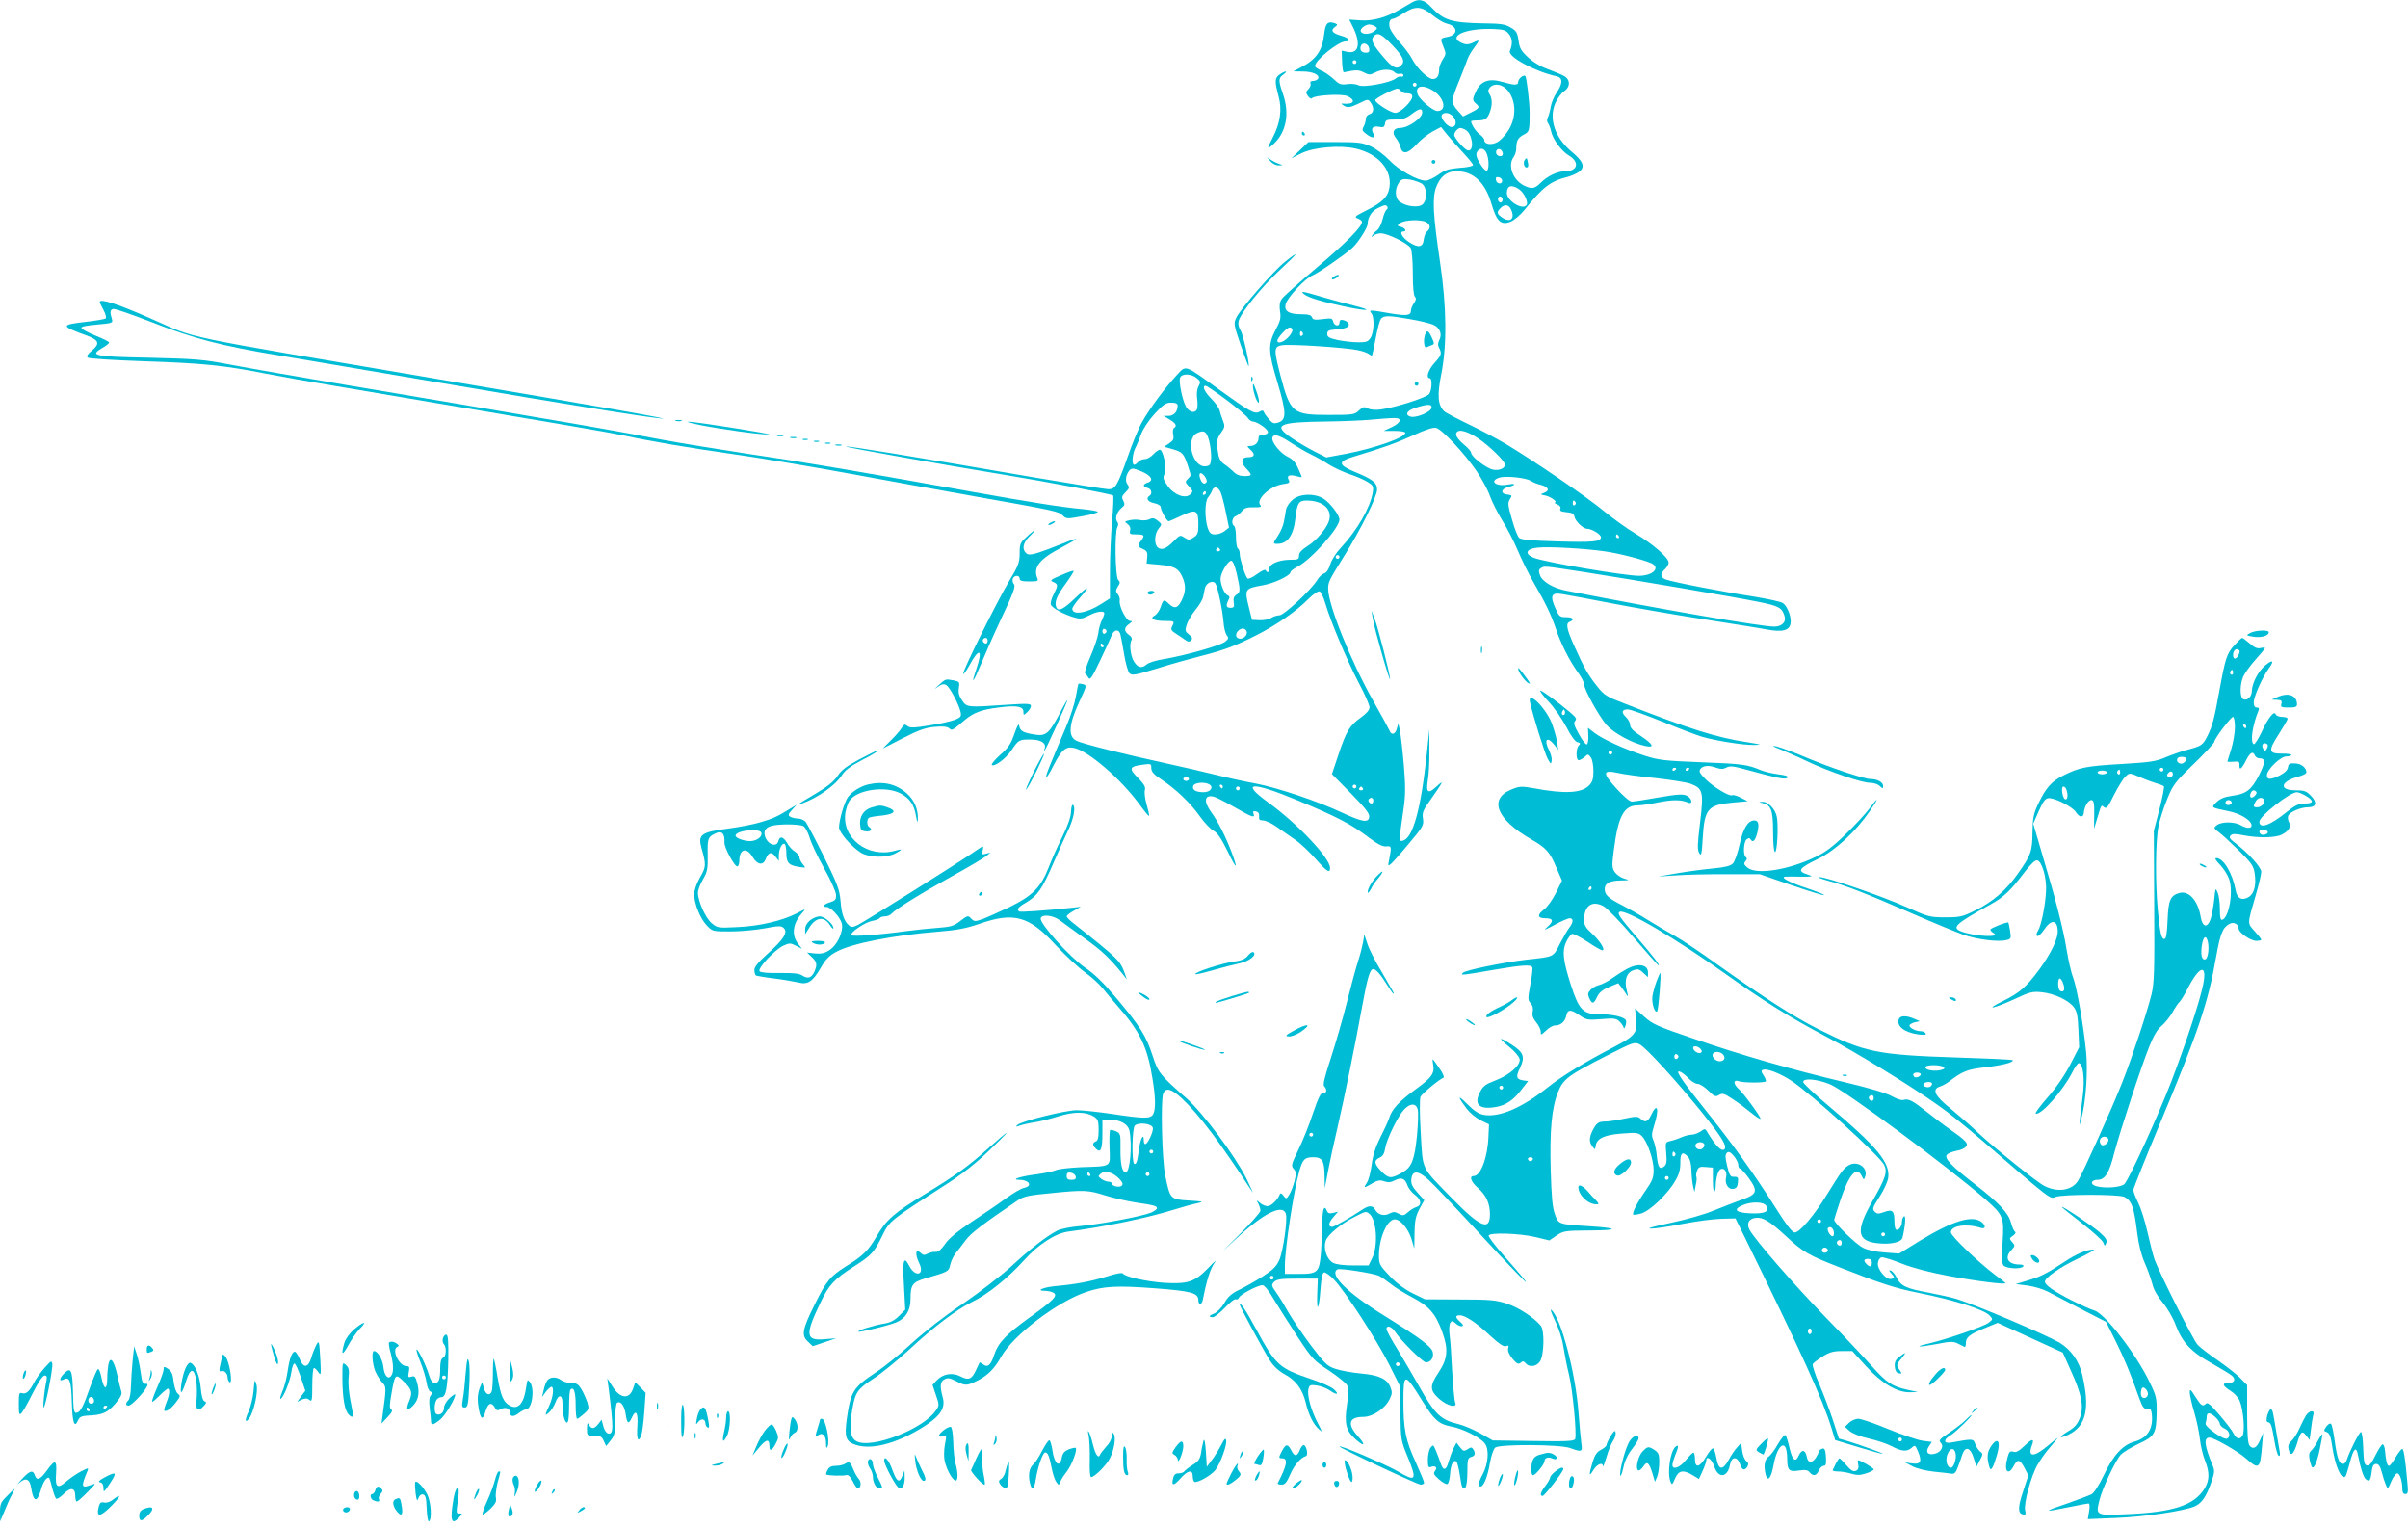 <?xml version="1.0" standalone="no"?>
<!DOCTYPE svg PUBLIC "-//W3C//DTD SVG 20010904//EN"
 "http://www.w3.org/TR/2001/REC-SVG-20010904/DTD/svg10.dtd">
<svg version="1.0" xmlns="http://www.w3.org/2000/svg"
 width="1280pt" height="812pt" viewBox="0 0 1280 812"
 preserveAspectRatio="xMidYMid meet">
<g transform="translate(0,812) scale(0.1,-0.1)"
fill="#00bcd4" stroke="none">
<path d="M7505 8107 c-11 -6 -40 -24 -65 -38 -71 -42 -144 -62 -210 -57 l-58
4 18 -36 c45 -89 34 -147 -26 -136 l-32 7 2 -58 c1 -32 5 -57 9 -57 68 14 79
13 107 -1 27 -14 33 -14 60 0 36 19 85 19 102 2 7 -8 20 -12 30 -9 10 2 18 -1
18 -8 0 -6 -6 -10 -12 -7 -7 2 -20 -2 -29 -10 -27 -23 -175 -50 -198 -36 -10
6 -36 9 -59 6 -35 -5 -44 -1 -73 27 -19 17 -48 38 -66 45 -18 8 -33 18 -33 24
0 31 124 131 162 131 32 0 19 19 -22 30 -47 13 -59 28 -35 46 16 12 16 14 2
20 -38 14 -52 1 -58 -56 -10 -89 -42 -136 -124 -178 l-40 -21 51 -1 c53 0 92
-19 80 -38 -4 -7 -16 -12 -26 -12 -12 0 -17 -5 -14 -14 3 -7 -2 -21 -11 -30
-14 -14 -15 -18 -2 -37 8 -11 18 -16 21 -11 10 16 159 25 189 11 45 -21 35
-44 -18 -40 -17 2 -17 0 -5 -8 22 -16 38 -13 87 11 44 22 45 22 59 3 20 -27
17 -56 -6 -62 -11 -3 -20 -14 -20 -25 0 -11 -5 -29 -11 -40 -10 -18 -8 -24 12
-39 33 -26 53 -25 39 1 -15 28 -3 43 31 36 23 -4 28 -2 31 17 3 19 9 22 54 22
40 0 58 6 87 28 42 32 57 34 57 9 0 -30 -75 -82 -118 -82 -34 0 -45 -24 -23
-52 11 -13 23 -37 26 -51 10 -40 40 -34 86 17 22 24 60 54 84 67 l45 24 32
-40 c18 -22 56 -65 85 -96 29 -31 53 -60 53 -66 0 -6 -32 -13 -71 -15 -58 -5
-78 -11 -114 -37 -24 -17 -54 -31 -67 -31 -43 0 -143 56 -192 108 -27 28 -70
61 -99 74 -47 21 -67 23 -192 23 l-140 0 -45 -43 -45 -43 54 27 c66 32 206 44
289 24 119 -28 192 -112 178 -205 -8 -52 -38 -81 -126 -125 -58 -29 -63 -34
-42 -41 12 -5 22 -13 22 -18 0 -26 -83 -110 -238 -241 -95 -80 -179 -155 -188
-168 -12 -17 -14 -35 -10 -66 6 -36 2 -52 -24 -100 -40 -77 -39 -115 11 -280
47 -157 48 -196 5 -211 -24 -8 -31 -6 -51 17 -13 15 -25 32 -27 39 -3 9 -9 9
-23 1 -26 -14 -50 -1 -215 118 -190 137 -173 131 -227 74 -61 -66 -143 -177
-181 -245 -18 -30 -52 -113 -77 -185 -55 -155 -66 -174 -103 -174 -15 0 -196
29 -402 64 -637 110 -983 167 -993 163 -9 -3 558 -104 853 -152 213 -35 559
-101 567 -108 3 -4 1 -66 -6 -139 -6 -73 -11 -195 -11 -271 l0 -137 -47 -30
c-76 -49 -153 -61 -153 -25 0 7 18 33 40 58 60 68 48 68 -24 -1 -65 -62 -92
-75 -102 -47 -10 26 4 60 52 125 25 34 43 64 41 66 -2 3 -33 -8 -67 -23 -56
-24 -61 -28 -41 -36 26 -12 26 -18 1 -67 -11 -21 -17 -45 -14 -53 6 -18 67
-51 120 -67 36 -11 45 -10 82 9 44 23 82 27 82 11 0 -6 -6 -23 -14 -38 -7 -15
-16 -45 -18 -68 -3 -22 -22 -78 -42 -124 -20 -46 -33 -86 -28 -89 5 -3 13 -14
18 -23 8 -15 20 3 61 90 28 59 56 119 62 135 12 31 37 36 46 8 3 -10 12 -58
20 -106 8 -49 21 -95 29 -103 13 -13 30 -10 148 26 73 23 178 52 233 66 121
31 179 52 293 110 105 53 212 127 275 191 28 28 53 45 62 42 7 -3 21 -32 30
-64 29 -98 115 -302 176 -419 33 -61 59 -121 59 -133 0 -14 -16 -33 -47 -55
-59 -42 -76 -70 -119 -198 l-34 -102 101 -102 c78 -80 100 -108 97 -126 -4
-32 -36 -27 -150 26 -123 58 -341 131 -453 152 -50 9 -143 29 -207 45 -64 16
-189 45 -277 64 -203 44 -432 101 -466 117 -50 22 -45 86 15 215 37 79 37 81
17 87 -12 3 -23 4 -24 2 -2 -2 -8 -32 -14 -67 -6 -35 -28 -106 -51 -159 -94
-222 -108 -256 -107 -270 0 -8 18 20 39 62 43 84 66 103 110 93 77 -17 247
-164 345 -297 27 -37 50 -66 53 -64 2 3 -4 30 -13 61 -9 31 -13 65 -9 77 4 15
-4 31 -37 64 -50 50 -46 61 24 70 45 6 47 6 47 -18 0 -19 13 -34 53 -60 79
-53 153 -123 204 -195 25 -35 58 -70 74 -78 21 -11 41 -41 74 -108 49 -101 58
-103 21 -4 -31 81 -70 159 -107 210 -43 59 -37 96 14 83 12 -3 61 -28 110 -56
93 -54 110 -59 100 -34 -4 12 -1 15 13 12 13 -3 18 -11 17 -26 -2 -17 2 -22
21 -22 13 0 46 -15 72 -34 27 -19 72 -50 99 -69 28 -19 76 -65 108 -101 61
-69 77 -79 77 -48 0 52 -174 236 -329 348 -152 110 -89 113 163 8 205 -86 279
-124 372 -195 47 -35 73 -49 92 -47 29 3 30 0 16 -72 -7 -33 -6 -34 11 -20 9
8 53 57 96 109 73 87 78 96 73 130 -5 31 0 45 36 95 73 104 79 116 37 77 -46
-43 -58 -34 -47 34 5 28 9 100 8 160 l0 110 -13 -125 c-32 -303 -75 -458 -130
-468 -19 -4 -19 -3 6 171 10 70 11 116 1 235 -7 81 -17 163 -21 182 l-8 35 -8
-27 c-8 -32 -30 -37 -39 -10 -4 9 -43 81 -88 160 -118 209 -238 508 -238 593
0 36 4 44 85 174 89 142 175 316 175 353 0 37 -23 55 -123 96 -85 36 -86 54
-2 79 159 48 228 73 318 114 65 30 106 43 121 39 32 -8 153 -138 216 -231 28
-42 60 -101 70 -131 11 -31 40 -88 65 -129 25 -40 62 -111 81 -156 19 -46 56
-122 83 -169 69 -119 96 -177 121 -250 27 -81 73 -172 116 -231 19 -26 34 -54
34 -64 0 -28 79 -171 120 -218 39 -44 139 -98 208 -112 49 -10 40 9 -25 53
-41 26 -58 44 -58 59 0 12 -10 31 -23 43 -25 24 -21 40 11 40 12 0 94 -29 183
-65 88 -36 183 -72 210 -80 75 -22 221 -45 278 -44 45 1 41 2 -39 15 -162 25
-302 69 -647 204 -99 38 -111 45 -150 95 -47 59 -69 98 -123 219 -38 86 -43
114 -20 122 27 11 16 24 -20 24 -33 0 -38 4 -55 43 -23 50 -25 73 -7 80 16 6
15 6 297 -48 124 -24 344 -62 490 -85 146 -23 299 -47 340 -55 85 -16 123 -6
128 33 5 34 -17 91 -41 107 -12 8 -83 23 -157 35 -151 23 -432 77 -467 91 -28
11 -29 30 -3 54 11 10 20 26 20 35 0 26 -85 100 -178 155 -45 27 -119 80 -165
118 -86 72 -370 266 -520 356 -48 29 -139 77 -202 107 -62 30 -121 61 -129 69
-33 33 -37 85 -15 195 31 154 29 361 -6 595 -38 258 -42 344 -21 400 22 58 57
85 108 85 90 0 153 -59 187 -176 27 -92 51 -113 103 -91 19 8 52 37 73 63 95
119 137 152 228 174 25 7 55 21 66 31 27 25 15 53 -45 103 -89 75 -123 175
-86 259 11 25 32 53 46 62 33 22 34 59 4 79 -13 8 -52 24 -86 37 -39 13 -81
38 -108 63 -38 35 -46 49 -52 90 -6 43 -12 53 -42 70 -29 18 -54 21 -146 22
-166 3 -211 16 -275 85 -38 41 -67 48 -104 26z m108 -66 c26 -22 60 -42 76
-46 61 -13 64 -60 5 -71 -39 -7 -39 -9 -20 -56 13 -31 13 -37 -5 -64 -10 -16
-19 -39 -19 -51 0 -36 -11 -53 -34 -53 -25 0 -86 59 -110 107 -9 18 -37 56
-62 84 -25 28 -49 62 -54 75 -11 27 -4 54 14 54 7 0 32 13 56 29 63 41 95 39
153 -8z m-303 -61 c13 -9 12 -12 -4 -25 -24 -18 -62 -20 -72 -3 -8 13 22 38
45 38 9 0 23 -5 31 -10z m711 -41 c19 -23 20 -54 5 -90 -13 -30 135 -110 247
-134 35 -7 36 -37 1 -88 -14 -21 -28 -55 -31 -75 -3 -20 -10 -45 -15 -55 -6
-11 -6 -23 0 -30 5 -7 13 -26 17 -44 8 -42 56 -107 94 -129 59 -35 48 -84 -18
-84 -43 0 -95 -25 -133 -63 -31 -31 -47 -33 -89 -12 -58 30 -85 107 -54 149 8
11 15 32 15 47 0 41 9 58 41 74 29 15 30 21 30 120 -1 56 -16 183 -23 191 -10
9 -38 -15 -38 -32 0 -18 -20 -18 -85 1 -69 20 -113 5 -138 -48 -21 -43 -21
-51 -2 -67 23 -19 19 -26 -26 -48 l-42 -21 -28 31 c-16 16 -29 40 -29 52 0 11
16 59 36 106 19 47 39 98 44 114 5 15 21 43 35 61 32 43 32 47 -4 29 -21 -10
-36 -12 -54 -5 -91 35 9 83 161 77 54 -2 67 -6 83 -27z m-619 -60 c58 -61 68
-85 46 -107 -23 -23 -46 -12 -91 41 -60 70 -72 94 -56 113 21 25 42 15 101
-47z m-124 -17 c3 -16 -2 -22 -17 -22 -24 0 -35 15 -27 36 9 23 40 13 44 -14z
m-68 -72 c0 -5 -4 -10 -10 -10 -5 0 -10 5 -10 10 0 6 5 10 10 10 6 0 10 -4 10
-10z m320 -120 c0 -5 -4 -10 -10 -10 -5 0 -10 5 -10 10 0 6 5 10 10 10 6 0 10
-4 10 -10z m484 -30 c47 -57 48 -148 0 -219 -15 -23 -40 -49 -56 -57 -32 -17
-68 -10 -68 11 0 8 -11 21 -23 30 -20 13 -47 54 -47 70 0 3 15 5 33 5 41 0 53
8 66 43 14 37 14 73 -1 96 -9 15 -9 23 1 35 22 26 66 20 95 -14z m-397 -1 c61
-38 76 -109 23 -109 -23 0 -97 63 -105 91 -14 43 27 52 82 18z m-170 -3 c4 -7
19 -13 33 -12 14 1 26 -5 27 -14 5 -23 -62 -90 -90 -90 -24 0 -107 53 -107 68
0 9 98 60 117 61 7 1 16 -5 20 -13z m277 -135 c22 -24 17 -56 -8 -56 -22 0
-61 48 -52 64 11 17 41 13 60 -8z m66 -71 c36 -20 49 -110 15 -110 -16 0 -75
66 -75 83 0 15 20 37 33 37 4 0 17 -4 27 -10z m110 -120 c15 -28 17 -92 3 -97
-6 -2 -23 15 -36 38 -19 32 -23 47 -16 61 13 24 36 23 49 -2z m88 -3 c2 -10
-3 -17 -12 -17 -18 0 -29 16 -21 31 9 14 29 6 33 -14z m-3 -147 c0 -22 -29
-18 -33 3 -3 14 1 18 15 15 10 -2 18 -10 18 -18z m-427 -16 c27 -18 31 -84 5
-109 -19 -20 -83 -14 -120 11 -28 18 -31 68 -7 103 14 20 22 22 58 17 22 -4
51 -14 64 -22z m516 -29 c27 -18 51 -68 41 -84 -19 -31 -105 21 -105 63 0 40
24 47 64 21z m-89 -65 c-5 -8 -11 -8 -17 -2 -6 6 -7 16 -3 22 5 8 11 8 17 2 6
-6 7 -16 3 -22z m-610 -29 c3 -5 1 -12 -5 -16 -5 -3 -15 -26 -21 -51 -6 -25
-19 -50 -28 -57 -10 -7 -21 -19 -26 -27 -6 -12 -5 -13 6 -2 7 6 24 12 39 12
36 0 146 -54 159 -79 6 -11 11 -71 11 -133 0 -71 4 -118 11 -125 8 -8 7 -17
-5 -34 -9 -13 -16 -31 -16 -40 0 -26 -23 -29 -112 -14 -107 19 -114 19 -98 0
17 -21 14 -102 -5 -131 -13 -20 -23 -24 -68 -23 -28 0 -77 6 -107 12 -44 10
-55 16 -55 32 0 16 8 21 35 23 57 4 80 12 80 26 0 13 -20 26 -41 26 -5 0 -9
-7 -9 -15 0 -22 -27 -18 -33 5 -5 19 -10 20 -56 14 -42 -5 -52 -4 -57 10 -5
12 -19 16 -58 16 -65 0 -91 17 -82 53 8 35 103 137 142 153 33 14 171 109 213
147 32 30 81 107 81 128 0 33 22 68 54 83 37 18 43 19 51 7z m655 -10 c27 -52
-1 -79 -48 -45 -26 18 -27 27 -6 48 21 21 41 20 54 -3z m-449 -71 c23 -13 25
-33 5 -50 -8 -6 -16 -26 -18 -43 -4 -42 -29 -46 -79 -13 -36 24 -53 56 -29 56
19 0 10 18 -12 24 -23 6 -23 7 -4 21 23 17 108 20 137 5z m-87 -516 c50 -8
105 -22 123 -29 37 -15 51 -51 33 -84 -7 -15 -8 -27 0 -40 15 -30 13 -38 -25
-80 -33 -36 -47 -81 -25 -81 14 0 12 -63 -3 -84 -14 -19 -177 -71 -256 -82
-30 -4 -56 -2 -71 6 -19 10 -25 8 -47 -12 -23 -22 -32 -23 -161 -23 -191 0
-203 10 -256 211 -35 136 -35 151 7 159 40 8 343 -12 405 -26 26 -5 52 -15 59
-21 8 -6 15 -9 16 -7 2 2 11 44 20 93 9 48 21 94 28 102 15 18 43 18 153 -2z
m-624 -59 c0 -9 -11 -27 -25 -40 -24 -25 -55 -33 -55 -16 0 16 51 71 66 71 8
0 14 -7 14 -15z m55 -14 c3 -5 1 -12 -5 -16 -5 -3 -10 1 -10 9 0 18 6 21 15 7z
m-564 -240 c21 -17 22 -21 10 -44 -9 -17 -11 -40 -7 -69 3 -24 2 -49 -3 -56
-13 -21 -44 -10 -59 21 -19 39 -37 131 -29 150 9 23 59 22 88 -2z m158 -116
c55 -41 106 -84 113 -95 7 -11 19 -20 27 -20 22 0 81 -40 81 -56 0 -8 -10 -14
-25 -14 -17 0 -25 -5 -25 -18 0 -24 -19 -42 -44 -42 -19 0 -19 -1 2 -21 26
-24 21 -39 -14 -39 -36 0 -41 -27 -10 -59 34 -36 33 -41 -9 -41 -24 0 -43 7
-58 23 -12 12 -34 30 -48 39 -18 12 -29 29 -33 55 -11 64 -9 81 15 114 20 28
21 35 10 63 -7 17 -15 42 -18 55 -3 13 -23 41 -44 62 -37 37 -51 69 -30 69 5
0 55 -34 110 -75z m-259 -31 c0 -31 -20 -54 -48 -54 l-27 0 33 -20 c33 -20 40
-34 22 -45 -5 -3 -7 -19 -4 -34 5 -24 1 -32 -21 -47 l-27 -18 45 -13 c52 -15
59 -22 81 -87 19 -60 19 -51 0 -71 -15 -15 -15 -18 7 -41 21 -23 22 -26 6 -41
-26 -26 -87 -3 -121 46 -23 33 -26 43 -16 61 14 25 -6 130 -25 130 -6 0 -22
-11 -35 -25 -13 -14 -33 -25 -46 -25 -12 0 -27 -7 -34 -15 -7 -8 -16 -15 -21
-15 -14 0 -10 55 5 87 8 15 22 49 31 74 9 27 39 72 71 108 48 52 61 61 90 61
24 0 34 -5 34 -16z m1350 -9 c0 -24 -86 -60 -116 -48 -28 11 -13 33 34 47 61
19 82 19 82 1z m-170 -70 c0 -9 -19 -25 -42 -35 l-43 -20 58 0 c31 0 57 -4 57
-10 0 -25 -158 -81 -312 -111 l-108 -20 -61 31 c-34 17 -88 49 -121 71 -105
71 -75 86 182 89 80 1 183 5 230 9 145 13 160 13 160 -4z m-1012 -110 c7 -28
11 -68 10 -90 -3 -35 -6 -40 -29 -43 -69 -8 -109 145 -47 176 39 19 52 10 66
-43z m1430 15 c58 -39 142 -121 142 -139 0 -20 -31 -33 -63 -27 -36 7 -117 69
-117 90 0 7 -18 27 -40 45 -22 18 -40 41 -40 51 0 34 51 25 118 -20z m-993
-25 c28 -18 73 -45 102 -59 29 -14 73 -39 99 -56 26 -16 74 -38 108 -50 34
-11 76 -29 95 -41 30 -18 33 -23 28 -56 -14 -82 -82 -200 -172 -297 -23 -24
-47 -62 -54 -86 -8 -26 -20 -44 -32 -47 -10 -3 -28 -19 -38 -37 -33 -52 -176
-186 -200 -186 -12 0 -32 -6 -44 -14 -12 -8 -40 -13 -62 -12 l-40 2 -18 73
c-22 89 -19 94 72 110 62 10 151 52 151 71 0 5 17 18 38 29 72 37 222 206 222
250 0 24 -50 89 -85 111 -48 30 -125 27 -163 -5 -17 -14 -33 -38 -36 -53 -2
-15 -7 -43 -11 -63 -3 -21 -17 -53 -30 -73 -30 -45 -30 -46 -4 -46 53 0 85 45
95 137 9 80 18 93 59 93 85 0 136 -44 121 -103 -10 -40 -65 -107 -114 -138
-33 -21 -47 -36 -47 -52 0 -20 -5 -22 -50 -22 -60 -1 -111 -24 -107 -48 3 -18
-14 -24 -20 -7 -2 6 -23 -4 -46 -21 -24 -18 -47 -28 -51 -23 -13 14 -41 105
-41 130 0 13 -4 26 -10 29 -5 3 -10 30 -10 60 0 30 -4 57 -10 60 -16 10 -11
45 8 52 9 3 25 15 34 27 13 16 27 21 62 20 36 -1 44 2 35 12 -25 30 54 102
120 111 35 5 39 8 31 23 -12 23 4 30 43 19 15 -4 27 -6 27 -5 0 2 -9 23 -20
48 -13 30 -30 49 -54 60 -42 20 -91 82 -82 104 8 20 37 12 101 -31z m-798
-150 c54 -23 68 -49 33 -60 -11 -3 -20 -10 -20 -15 0 -4 9 -10 20 -13 21 -5
27 -31 10 -42 -21 -13 -8 -33 25 -39 20 -4 35 -13 35 -21 0 -16 32 -75 42 -75
3 0 34 13 69 30 77 36 89 30 89 -46 0 -46 -3 -56 -25 -70 -23 -15 -27 -15 -49
-1 -22 15 -25 14 -57 -19 -39 -40 -64 -50 -84 -34 -21 17 -19 73 4 101 18 23
18 23 -5 42 -18 14 -28 16 -43 8 -11 -6 -33 -8 -50 -5 -17 4 -43 3 -58 -1 -26
-6 -27 -7 -9 -20 12 -9 17 -21 13 -35 -4 -18 0 -20 34 -20 42 0 46 -5 24 -34
-20 -27 -19 -31 11 -44 21 -10 25 -18 22 -45 l-3 -32 65 -6 c80 -7 103 -18
124 -63 20 -43 20 -79 -1 -123 -21 -44 -38 -51 -67 -24 -30 28 -32 27 -46 -14
-6 -19 -21 -40 -32 -46 -30 -16 -5 -29 55 -29 50 0 52 -1 37 -30 -8 -15 -4
-22 23 -39 17 -11 40 -26 49 -33 14 -10 20 -10 29 -1 9 9 7 16 -11 31 -21 17
-22 21 -11 55 7 20 28 55 47 78 19 23 36 52 39 65 3 13 7 35 10 48 6 29 43 45
56 25 12 -19 38 -143 43 -207 2 -29 10 -59 17 -68 11 -14 10 -19 -8 -34 -26
-21 -215 -74 -323 -92 -44 -7 -84 -19 -96 -30 -26 -23 -50 -15 -70 23 -16 32
-21 89 -9 108 4 8 -1 18 -14 27 -27 19 -27 39 1 58 18 13 19 16 5 16 -20 0
-60 78 -55 108 2 10 -3 26 -11 35 -11 14 -11 20 1 40 13 19 13 24 2 35 -16 15
-20 257 -4 282 5 9 5 19 -1 27 -14 16 -2 54 23 74 17 13 18 19 9 38 -10 18 -8
25 12 45 20 20 22 26 10 42 -13 18 -9 48 9 72 13 16 21 15 65 -3z m347 -56
c-9 -16 -24 -10 -33 14 -13 33 0 44 21 18 10 -13 15 -27 12 -32z m1722 6 c12
-8 36 -18 55 -22 40 -11 49 -30 17 -42 -22 -8 -22 -9 9 -15 29 -7 66 -35 47
-37 -5 0 1 -4 13 -9 14 -6 21 -15 17 -24 -4 -11 4 -15 33 -18 28 -2 39 -8 42
-23 4 -24 46 -65 67 -65 25 0 74 -30 74 -45 0 -24 -44 -28 -238 -22 -136 4
-188 9 -197 19 -8 7 -25 51 -38 98 -22 74 -23 88 -11 107 13 20 12 22 -14 25
-38 4 -34 30 6 40 43 11 41 21 -2 13 -64 -13 -103 19 -45 37 34 10 140 -1 165
-17z m-1648 -60 c6 -13 19 -61 28 -107 l17 -82 -23 -18 c-12 -10 -35 -18 -50
-18 -23 0 -30 6 -40 33 -17 53 -16 144 2 164 8 10 18 26 21 36 9 25 32 21 45
-8z m-78 -5 c0 -5 -5 -10 -11 -10 -5 0 -7 5 -4 10 3 6 8 10 11 10 2 0 4 -4 4
-10z m1965 -49 c3 -5 1 -12 -5 -16 -5 -3 -10 1 -10 9 0 18 6 21 15 7z m230
-181 c3 -5 1 -10 -4 -10 -6 0 -11 5 -11 10 0 6 2 10 4 10 3 0 8 -4 11 -10z
m-75 -80 c76 -11 205 -44 247 -63 52 -23 10 -67 -65 -67 -78 0 -505 73 -560
96 -51 21 -40 48 23 54 60 6 252 -5 355 -20z m-2045 10 c3 -5 -1 -10 -10 -10
-9 0 -13 5 -10 10 3 6 8 10 10 10 2 0 7 -4 10 -10z m635 -40 c0 -5 -4 -10 -10
-10 -5 0 -10 5 -10 10 0 6 5 10 10 10 6 0 10 -4 10 -10z m-546 -89 c20 -88 20
-98 -2 -112 -13 -8 -17 -20 -14 -40 4 -24 1 -29 -17 -29 -23 0 -26 11 -11 41
8 15 7 21 -4 25 -17 7 -38 55 -38 88 0 30 39 96 57 96 8 0 19 -26 29 -69z
m1846 9 c257 -40 809 -134 935 -160 103 -21 120 -31 132 -79 7 -29 -18 -51
-56 -51 -70 0 -602 92 -1106 191 -68 13 -127 48 -139 82 -8 22 -7 30 4 37 20
13 9 14 230 -20z m-2538 -315 c0 -5 -5 -11 -11 -13 -6 -2 -11 4 -11 13 0 9 5
15 11 13 6 -2 11 -8 11 -13z m745 -1 c7 -20 -22 -45 -43 -37 -17 6 -18 25 -2
41 17 17 38 15 45 -4z m-762 -74 c3 -5 1 -10 -4 -10 -6 0 -11 5 -11 10 0 6 2
10 4 10 3 0 8 -4 11 -10z m455 -710 c0 -5 -7 -10 -15 -10 -8 0 -15 5 -15 10 0
6 7 10 15 10 8 0 15 -4 15 -10z m109 -29 c24 -15 5 -41 -31 -41 -42 0 -63 13
-55 34 7 18 62 22 86 7z m71 -11 c0 -5 -2 -10 -4 -10 -3 0 -8 5 -11 10 -3 6
-1 10 4 10 6 0 11 -4 11 -10z m710 0 c0 -5 -4 -10 -10 -10 -5 0 -10 5 -10 10
0 6 5 10 10 10 6 0 10 -4 10 -10z m-620 -10 c0 -5 -4 -10 -10 -10 -5 0 -10 5
-10 10 0 6 5 10 10 10 6 0 10 -4 10 -10z m655 0 c3 -5 -1 -10 -10 -10 -9 0
-13 5 -10 10 3 6 8 10 10 10 2 0 7 -4 10 -10z m55 -65 c0 -8 -4 -15 -9 -15
-13 0 -22 16 -14 24 11 11 23 6 23 -9z"/>
<path d="M8107 7273 c-12 -12 -7 -43 7 -43 9 0 12 8 8 25 -5 27 -6 28 -15 18z"/>
<path d="M7090 6650 c-8 -5 -12 -11 -9 -14 3 -3 14 1 25 9 21 16 8 20 -16 5z"/>
<path d="M6934 6555 c24 -18 98 -40 223 -66 115 -24 148 -20 43 6 -41 10 -118
31 -170 46 -107 32 -123 35 -96 14z"/>
<path d="M7576 6344 c-11 -29 -7 -76 7 -70 6 3 19 9 28 12 14 5 14 9 0 40 -17
37 -26 42 -35 18z"/>
<path d="M7520 6080 c0 -5 5 -10 10 -10 6 0 10 5 10 10 0 6 -4 10 -10 10 -5 0
-10 -4 -10 -10z"/>
<path d="M6100 4970 c0 -5 6 -10 14 -10 8 0 18 5 21 10 3 6 -3 10 -14 10 -12
0 -21 -4 -21 -10z"/>
<path d="M6802 7724 c-26 -18 -27 -36 -6 -114 20 -70 10 -144 -31 -222 -33
-63 -32 -68 10 -28 63 61 80 159 45 260 -25 71 -25 86 2 104 12 9 18 16 12 16
-5 0 -20 -7 -32 -16z"/>
<path d="M6920 7410 c0 -5 5 -10 11 -10 5 0 7 5 4 10 -3 6 -8 10 -11 10 -2 0
-4 -4 -4 -10z"/>
<path d="M6754 7262 c11 -13 30 -22 45 -21 20 1 22 2 6 6 -10 3 -31 12 -45 21
l-25 16 19 -22z"/>
<path d="M7610 7260 c0 -5 5 -10 10 -10 6 0 10 5 10 10 0 6 -4 10 -10 10 -5 0
-10 -4 -10 -10z"/>
<path d="M6831 6729 c-61 -48 -237 -250 -259 -297 -15 -31 -14 -36 23 -146 22
-63 41 -114 42 -112 7 7 -29 170 -43 191 -10 15 -14 34 -10 49 11 43 123 182
219 271 99 92 111 110 28 44z"/>
<path d="M530 6515 c0 -3 9 -22 20 -42 11 -21 16 -41 12 -45 -4 -4 -50 -12
-102 -18 -140 -16 -140 -22 3 -74 63 -24 69 -42 27 -78 -23 -18 -31 -31 -24
-38 6 -6 136 -14 304 -20 303 -10 418 -21 645 -66 71 -14 234 -43 360 -64
1220 -206 1480 -251 1545 -265 137 -30 342 -65 595 -101 138 -20 405 -65 595
-100 190 -35 497 -91 683 -124 423 -75 435 -78 457 -100 18 -18 23 -18 104 -3
47 8 84 19 81 23 -2 4 -37 10 -77 14 -118 11 -264 34 -583 91 -600 108 -936
165 -1205 204 -151 23 -358 57 -460 76 -102 20 -300 56 -440 80 -518 89 -796
136 -1235 210 -247 42 -522 90 -610 107 -146 28 -184 31 -434 37 -294 6 -316
11 -247 52 20 11 36 24 36 29 0 4 -32 20 -72 36 -39 16 -73 34 -75 41 -3 7 24
13 82 18 82 7 86 9 80 29 -12 38 -10 50 7 54 9 2 98 -29 199 -68 226 -89 378
-129 690 -180 134 -23 519 -88 854 -145 678 -116 1079 -181 1170 -189 71 -7
-255 51 -1180 208 -1438 245 -1272 209 -1540 326 -173 76 -265 105 -265 85z"/>
<path d="M6651 6104 c0 -11 3 -14 6 -6 3 7 2 16 -1 19 -3 4 -6 -2 -5 -13z"/>
<path d="M6660 6069 c0 -27 21 -89 30 -89 5 0 2 21 -7 48 -18 52 -23 62 -23
41z"/>
<path d="M3593 5883 c9 -2 23 -2 30 0 6 3 -1 5 -18 5 -16 0 -22 -2 -12 -5z"/>
<path d="M3727 5860 c105 -21 322 -51 361 -49 32 1 -391 68 -428 68 -14 -1 16
-9 67 -19z"/>
<path d="M4133 5803 c9 -2 23 -2 30 0 6 3 -1 5 -18 5 -16 0 -22 -2 -12 -5z"/>
<path d="M4203 5793 c9 -2 23 -2 30 0 6 3 -1 5 -18 5 -16 0 -22 -2 -12 -5z"/>
<path d="M4268 5783 c6 -2 18 -2 25 0 6 3 1 5 -13 5 -14 0 -19 -2 -12 -5z"/>
<path d="M4328 5773 c6 -2 18 -2 25 0 6 3 1 5 -13 5 -14 0 -19 -2 -12 -5z"/>
<path d="M4388 5763 c6 -2 18 -2 25 0 6 3 1 5 -13 5 -14 0 -19 -2 -12 -5z"/>
<path d="M4443 5753 c9 -2 23 -2 30 0 6 3 -1 5 -18 5 -16 0 -22 -2 -12 -5z"/>
<path d="M5580 5340 c-8 -5 -10 -10 -5 -10 6 0 17 5 25 10 8 5 11 10 5 10 -5
0 -17 -5 -25 -10z"/>
<path d="M5456 5266 c-33 -30 -36 -38 -36 -87 0 -48 -6 -65 -57 -149 -66 -112
-243 -468 -243 -490 0 -8 15 12 33 44 52 97 73 87 37 -19 -31 -91 -17 -75 25
27 21 51 71 164 112 251 60 127 72 161 63 172 -7 8 -10 22 -6 30 7 19 36 20
36 0 0 -11 12 -15 51 -15 45 0 50 2 43 18 -24 56 12 102 128 162 43 23 78 43
78 45 0 3 -24 -4 -52 -16 -166 -66 -195 -74 -212 -60 -25 21 -19 56 16 90 43
42 29 40 -16 -3z m-206 -551 c0 -8 -4 -15 -9 -15 -13 0 -22 16 -14 24 11 11
23 6 23 -9z"/>
<path d="M7297 4835 c8 -55 91 -344 92 -323 1 21 -63 269 -83 323 l-16 40 7
-40z"/>
<path d="M11961 4756 c-23 -13 -23 -13 18 -20 41 -6 81 5 81 24 0 14 -71 11
-99 -4z"/>
<path d="M11877 4691 c-40 -44 -48 -70 -78 -233 -28 -155 -38 -195 -65 -249
-25 -49 -31 -54 -109 -74 -27 -7 -78 -25 -112 -39 -53 -23 -84 -27 -233 -36
-190 -11 -227 -18 -312 -61 -64 -32 -94 -67 -135 -154 -24 -51 -28 -74 -29
-150 -1 -100 -8 -120 -80 -221 -59 -84 -132 -147 -222 -191 -70 -35 -83 -38
-161 -38 -82 0 -91 2 -206 54 -135 60 -427 161 -465 160 -14 0 7 -8 45 -19 92
-24 205 -68 450 -175 110 -48 232 -98 270 -112 75 -26 186 -40 230 -29 25 6
26 9 20 49 -4 23 -8 43 -9 44 -6 6 -96 -30 -96 -37 0 -5 7 -13 16 -18 46 -26
-100 -19 -171 8 -53 20 -30 41 155 143 70 38 110 76 184 175 31 40 54 62 65
60 25 -5 51 -93 47 -163 -4 -80 -26 -185 -43 -212 -9 -13 -10 -23 -4 -27 6 -4
22 12 37 34 36 54 68 53 72 -2 4 -43 -34 -123 -100 -213 -68 -91 -102 -121
-191 -165 -105 -52 -50 -41 65 12 78 37 93 40 141 35 67 -7 144 -43 171 -80
16 -21 21 -47 24 -120 l4 -92 -46 -90 c-29 -56 -74 -123 -120 -175 -41 -47
-70 -86 -65 -88 28 -11 145 122 195 220 13 27 29 48 34 48 23 0 33 -84 21
-175 -22 -177 -22 -175 -6 -115 23 90 34 246 24 350 -14 141 -48 337 -69 395
-11 27 -26 95 -35 150 -17 106 -57 263 -132 514 l-45 154 29 66 c21 48 34 67
50 69 31 5 128 -44 147 -73 20 -31 41 -32 43 -3 3 34 25 69 42 66 11 -2 14
-19 13 -78 l-1 -75 15 50 c25 83 23 79 39 65 12 -10 21 2 53 67 22 43 49 87
61 97 21 20 22 19 74 -3 29 -13 68 -27 87 -33 19 -5 38 -13 42 -16 4 -4 -7
-59 -23 -122 l-30 -115 2 -400 c2 -343 0 -410 -14 -468 -24 -97 -102 -332
-155 -467 -51 -131 -213 -490 -237 -527 -33 -50 -108 -61 -177 -26 -39 19
-264 200 -351 281 -39 38 -107 96 -149 131 -84 67 -101 103 -55 117 12 4 33
15 47 26 72 55 97 65 191 76 91 10 157 27 147 38 -3 3 -136 9 -294 14 -427 14
-493 28 -739 151 -132 67 -284 164 -534 342 -90 65 -193 134 -230 154 -36 20
-100 58 -142 84 -41 26 -103 61 -136 78 -73 37 -93 55 -93 86 0 31 26 45 87
46 47 1 47 1 16 10 -18 5 -40 21 -50 35 -15 23 -15 35 -4 121 23 177 54 233
126 233 18 0 68 7 110 16 75 15 121 15 158 -1 28 -12 21 24 -8 37 -20 9 -51 7
-149 -10 -68 -12 -132 -22 -142 -22 -11 0 -47 31 -83 71 -75 83 -73 99 11 81
29 -7 118 -19 198 -27 80 -9 163 -22 186 -30 66 -25 71 -42 51 -206 -14 -114
-15 -144 -5 -162 11 -19 14 -9 19 78 9 157 27 178 161 190 l78 7 -37 19 c-20
10 -40 16 -45 13 -14 -9 -103 45 -144 87 -31 32 -35 41 -24 54 15 18 47 19 86
4 21 -7 34 -7 51 2 19 10 37 8 105 -11 173 -47 208 -54 219 -43 7 7 -6 13 -48
18 -32 4 -74 14 -93 22 -71 30 -99 34 -315 42 -199 8 -228 11 -305 36 -105 34
-218 85 -264 120 l-35 27 2 -43 c1 -23 -3 -43 -8 -45 -6 -2 -25 22 -42 54 -26
46 -30 61 -20 71 9 10 5 18 -23 42 -67 57 -152 119 -162 119 -6 0 14 -27 44
-59 30 -32 72 -93 94 -134 24 -47 46 -78 59 -81 16 -4 17 -8 7 -18 -15 -15
-16 -78 0 -78 6 0 20 8 31 17 18 17 19 17 33 -2 8 -10 14 -42 14 -72 0 -43 -5
-59 -24 -78 -40 -40 -128 -45 -293 -14 -67 12 -76 11 -120 -7 -121 -50 -78
-158 104 -263 83 -48 101 -67 138 -156 l28 -65 -32 -65 c-18 -36 -46 -75 -62
-87 -40 -30 -37 -48 6 -48 43 0 45 -16 8 -48 -21 -18 -12 -15 39 12 36 20 73
36 82 36 21 0 20 -22 -3 -51 -10 -13 -32 -52 -50 -86 -35 -70 -28 -67 -176
-83 -121 -14 -324 -55 -339 -70 -14 -14 -8 -14 158 15 158 27 202 30 211 15 3
-5 -1 -46 -10 -91 -14 -76 -14 -84 1 -100 11 -12 15 -28 11 -46 -4 -20 2 -35
19 -56 13 -16 24 -38 24 -50 0 -20 1 -19 28 6 15 15 36 27 46 27 31 0 54 19
61 50 8 37 23 38 72 4 35 -24 43 -26 115 -20 69 6 80 4 98 -14 11 -11 20 -26
21 -32 0 -7 4 -4 8 7 5 11 6 26 4 32 -7 18 -69 33 -141 33 -87 0 -109 23 -152
156 -42 131 -47 181 -25 228 10 21 24 40 31 43 7 2 43 -16 81 -41 37 -25 73
-46 80 -46 19 0 -11 49 -57 91 -30 27 -40 44 -40 67 0 79 42 109 104 76 19
-11 91 -85 160 -166 70 -82 129 -148 132 -148 9 0 -28 48 -116 150 -91 106
-105 126 -91 134 28 18 300 -142 578 -340 188 -134 329 -222 515 -320 169 -89
454 -264 605 -371 49 -34 151 -117 228 -183 370 -319 363 -314 391 -301 34 15
338 15 367 0 39 -21 51 -56 68 -194 7 -57 21 -114 39 -155 16 -36 34 -87 41
-113 7 -31 28 -67 55 -99 25 -30 55 -81 70 -122 35 -91 82 -141 190 -201 48
-27 96 -56 107 -65 24 -20 15 -40 -19 -40 -34 0 -30 -15 12 -41 20 -12 42 -36
49 -53 20 -47 29 -160 16 -184 -13 -25 -34 -20 -49 11 -5 12 -38 55 -72 95
-45 53 -65 71 -73 63 -18 -18 -26 -13 -57 36 -26 41 -30 44 -30 22 0 -14 11
-61 24 -105 13 -43 26 -108 30 -143 4 -35 16 -86 27 -113 25 -63 24 -105 -2
-148 -55 -90 -168 -127 -416 -137 -163 -7 -164 -7 -143 75 15 62 85 210 113
241 12 13 55 39 95 58 86 40 94 54 96 168 1 73 -2 87 -37 159 -71 149 -241
370 -296 382 -14 4 -69 28 -122 55 -92 47 -139 80 -139 98 0 21 82 78 175 122
55 26 93 48 85 48 -35 2 -93 -22 -161 -68 -95 -62 -121 -75 -194 -97 l-60 -18
64 -8 c34 -5 81 -19 104 -31 22 -12 102 -53 176 -92 l136 -70 50 -100 c48 -97
79 -171 125 -302 19 -52 26 -62 44 -60 16 2 22 -4 24 -27 9 -78 -22 -128 -91
-147 -62 -17 -113 -71 -162 -175 -26 -55 -54 -98 -67 -105 -12 -6 -72 -29
-132 -50 -128 -43 -126 -47 9 -19 53 11 102 20 107 20 6 0 7 -16 3 -41 l-7
-42 148 6 c154 6 357 36 419 61 39 17 63 52 90 131 17 48 18 60 6 88 -44 107
-48 147 -16 147 24 0 148 -71 194 -111 69 -61 75 -56 85 66 l6 70 -16 -37
c-18 -43 -37 -53 -56 -31 -9 12 -13 57 -13 169 l0 153 -35 36 c-19 20 -73 62
-120 95 -47 32 -95 69 -108 83 -24 25 -210 395 -231 459 -7 21 -23 84 -36 141
-13 58 -35 127 -49 155 -14 28 -26 59 -26 68 0 8 63 165 139 347 207 495 259
650 301 892 22 123 35 156 71 175 22 13 49 -1 49 -26 0 -20 64 -64 93 -64 15
0 27 3 27 6 0 4 -16 24 -35 45 -40 44 -40 35 6 193 16 55 29 110 29 123 0 24
-71 102 -140 154 -28 21 -32 30 -23 39 9 10 24 10 69 1 79 -15 169 -14 204 4
37 19 51 43 37 66 -5 9 -7 24 -4 33 8 21 66 46 107 46 43 0 49 25 14 61 -24
25 -35 29 -81 29 -92 0 -82 47 15 73 23 6 42 16 42 22 0 25 -27 47 -60 48 -29
2 -36 -2 -38 -21 -2 -14 -17 -29 -42 -42 -50 -25 -70 -25 -70 0 0 30 72 100
103 100 15 0 27 4 27 8 0 4 -24 8 -52 7 -70 0 -72 15 -14 105 25 39 46 75 46
80 0 6 -13 10 -29 10 -16 0 -31 6 -34 13 -7 23 -39 -15 -74 -91 -19 -40 -38
-70 -43 -67 -20 12 -7 100 25 178 5 12 2 17 -9 17 -11 0 -16 9 -16 28 0 30 47
135 81 181 30 41 19 48 -21 14 -36 -30 -69 -94 -70 -134 0 -31 -23 -54 -45
-45 -19 7 -20 75 -1 120 8 18 37 59 65 90 28 31 51 59 51 62 0 3 -11 3 -24 0
-17 -4 -32 2 -57 24 -19 16 -37 30 -40 30 -4 0 -23 -18 -42 -39z m26 -27 c8
-9 -11 -44 -23 -44 -6 0 -10 8 -10 18 0 27 18 41 33 26z m-33 -120 c0 -8 -5
-12 -10 -9 -6 4 -8 11 -5 16 9 14 15 11 15 -7z m-3554 -221 c-10 -10 -19 5
-10 18 6 11 8 11 12 0 2 -7 1 -15 -2 -18z m3564 -67 c0 -30 -9 -83 -20 -118
-11 -34 -20 -64 -20 -66 0 -1 15 -1 33 0 27 3 32 0 31 -19 -1 -30 12 -20 36
28 21 41 37 49 46 24 4 -8 14 -15 24 -15 33 0 33 -20 -1 -88 -41 -80 -68 -101
-143 -111 -42 -6 -64 -15 -84 -34 -29 -29 -31 -28 60 -47 63 -12 121 -46 126
-73 4 -21 -23 -22 -58 -2 -33 19 -101 19 -126 0 -18 -15 -18 -16 11 -38 17
-12 64 -56 107 -98 67 -66 77 -81 83 -121 9 -61 -2 -105 -30 -124 -36 -23 -63
-10 -71 34 -17 92 -65 172 -103 172 -10 0 -3 -13 21 -37 20 -21 41 -56 48 -77
22 -68 -2 -202 -37 -214 -10 -3 -13 13 -13 57 0 33 -5 72 -12 88 -11 27 -12
25 -18 -37 -4 -36 -12 -82 -19 -103 -17 -51 -43 -46 -53 10 -14 86 -62 140
-111 128 -50 -13 -61 -38 -65 -146 -3 -73 -8 -99 -17 -99 -16 0 -23 28 -35
155 -14 148 -12 369 4 446 8 37 29 102 47 145 29 72 41 88 140 184 60 58 109
111 109 117 0 16 88 133 100 133 5 0 10 -24 10 -54z m60 4 c0 -5 -2 -10 -4
-10 -3 0 -8 5 -11 10 -3 6 -1 10 4 10 6 0 11 -4 11 -10z m114 -98 c2 -4 0 -14
-5 -22 -8 -13 -10 -13 -18 0 -10 15 -6 30 9 30 5 0 11 -4 14 -8z m-3484 -42
c0 -5 -4 -10 -10 -10 -5 0 -10 5 -10 10 0 6 5 10 10 10 6 0 10 -4 10 -10z
m3053 -35 c-1 -5 -8 -14 -17 -20 -18 -11 -42 7 -31 25 8 13 51 9 48 -5z
m-2713 -49 c0 -3 -4 -8 -10 -11 -5 -3 -10 -1 -10 4 0 6 5 11 10 11 6 0 10 -2
10 -4z m70 0 c0 -3 -4 -8 -10 -11 -5 -3 -10 -1 -10 4 0 6 5 11 10 11 6 0 10
-2 10 -4z m2520 -6 c0 -5 -4 -10 -10 -10 -5 0 -10 5 -10 10 0 6 5 10 10 10 6
0 10 -4 10 -10z m-300 -15 c0 -5 -11 -10 -25 -10 -14 0 -25 5 -25 10 0 6 11
10 25 10 14 0 25 -4 25 -10z m70 -1 c0 -8 -5 -12 -10 -9 -6 4 -8 11 -5 16 9
14 15 11 15 -7z m280 -9 c0 -8 -7 -15 -15 -15 -16 0 -20 12 -8 23 11 12 23 8
23 -8z m-566 -81 c10 -27 7 -56 -6 -52 -15 5 -24 68 -10 68 6 0 13 -7 16 -16z
m1010 -13 c7 -10 -22 -37 -30 -28 -9 8 3 37 15 37 5 0 12 -4 15 -9z m264 -21
c43 -26 41 -40 -7 -40 -31 0 -50 -9 -93 -43 -89 -73 -148 -94 -148 -54 0 30
162 157 199 157 9 0 31 -9 49 -20z m-223 -20 c9 -15 -14 -40 -36 -40 -22 0
-23 4 -9 31 12 21 35 25 45 9z m-172 -15 c1 -5 -6 -11 -15 -13 -11 -2 -18 3
-18 13 0 17 30 18 33 0z m191 -154 c7 -11 -22 -23 -35 -15 -5 3 -9 9 -9 15 0
12 37 12 44 0z m-3594 -301 c0 -5 -5 -10 -11 -10 -5 0 -7 5 -4 10 3 6 8 10 11
10 2 0 4 -4 4 -10z m3276 -284 c8 -35 1 -89 -13 -94 -19 -6 -26 23 -19 73 8
49 22 59 32 21z m-25 -229 c-17 -86 -91 -309 -168 -512 -69 -179 -223 -518
-250 -547 -17 -18 -102 -25 -150 -12 -34 9 -29 34 7 34 39 0 62 36 89 144 29
110 144 462 186 565 23 58 44 92 64 108 17 14 43 46 58 71 14 26 32 52 38 57
7 6 26 37 43 70 63 124 106 136 83 22z m-743 3 c11 -30 2 -47 -18 -35 -12 8
-13 65 -1 65 5 0 14 -13 19 -30z m-640 -439 c11 -7 10 -10 -3 -15 -36 -13
-100 -3 -89 15 7 11 75 11 92 0z m-118 -40 c0 -11 -26 -22 -34 -14 -12 12 -5
23 14 23 11 0 20 -4 20 -9z m60 -50 c0 -6 -5 -13 -10 -16 -15 -9 -43 3 -35 15
8 13 45 13 45 1z m936 -292 c10 -17 -23 -46 -37 -32 -7 7 -9 19 -6 27 7 18 33
21 43 5z m211 -1363 c-10 -25 -37 -19 -37 7 0 13 3 27 7 31 11 11 36 -21 30
-38z m360 -118 c13 -12 23 -28 23 -35 0 -7 11 -19 25 -25 26 -11 34 -42 14
-53 -17 -11 -122 64 -115 81 3 9 6 24 6 35 0 25 18 24 47 -3z"/>
<path d="M11700 3520 c8 -5 20 -10 25 -10 6 0 3 5 -5 10 -8 5 -19 10 -25 10
-5 0 -3 -5 5 -10z"/>
<path d="M7872 4665 c0 -16 2 -22 5 -12 2 9 2 23 0 30 -3 6 -5 -1 -5 -18z"/>
<path d="M8070 4566 c0 -16 33 -63 52 -75 16 -10 14 -4 -8 26 -38 51 -44 58
-44 49z"/>
<path d="M4990 4479 c-24 -21 -26 -24 -6 -10 20 15 33 18 45 11 18 -9 66 -98
77 -143 5 -24 2 -29 -29 -42 -19 -8 -80 -21 -136 -30 -85 -14 -105 -14 -118
-3 -13 11 -18 9 -31 -12 -9 -14 -35 -44 -58 -66 l-42 -42 107 55 c84 43 121
56 169 60 42 4 66 2 77 -7 16 -14 17 -13 84 44 47 39 89 55 179 66 95 13 132
6 132 -22 0 -20 1 -21 20 -3 11 10 20 25 20 33 0 13 -17 14 -122 7 -217 -15
-219 -15 -244 23 -17 24 -21 42 -17 66 5 31 3 34 -27 40 -45 8 -42 9 -80 -25z"/>
<path d="M12105 4415 l-30 -13 29 -1 c23 -1 27 -5 23 -21 -5 -18 0 -20 39 -20
35 0 44 3 44 18 -1 47 -47 64 -105 37z"/>
<path d="M8133 4388 c15 -70 78 -270 93 -299 17 -30 19 -32 22 -12 2 12 -4 35
-12 52 -31 59 -14 82 25 34 l22 -28 -6 40 c-3 22 -15 66 -27 98 -32 85 -132
183 -117 115z"/>
<path d="M5633 4328 c-57 -107 -73 -121 -131 -112 -61 9 -80 19 -84 46 -2 16
-10 4 -26 -42 -18 -53 -32 -74 -75 -111 -28 -26 -49 -50 -45 -54 12 -13 74 33
104 77 38 56 40 58 101 58 56 0 86 -19 76 -48 -3 -9 -4 -15 -1 -12 8 7 127
270 122 270 -2 0 -21 -32 -41 -72z"/>
<path d="M9465 4137 c33 -14 101 -43 150 -67 112 -52 282 -110 325 -110 19 0
42 -7 52 -17 16 -15 18 -15 18 0 0 20 -30 37 -67 37 -36 0 -228 65 -363 123
-58 24 -121 47 -140 51 -25 4 -17 -1 25 -17z"/>
<path d="M4567 4084 c-66 -35 -94 -56 -115 -88 -19 -28 -53 -56 -107 -88 -109
-65 -116 -69 -82 -58 80 28 179 97 212 150 17 27 45 48 104 79 45 23 81 44 81
47 0 6 2 7 -93 -42z"/>
<path d="M5492 4012 c-29 -59 -45 -98 -36 -87 20 25 98 184 93 189 -2 3 -28
-44 -57 -102z"/>
<path d="M4614 3951 c-41 -10 -85 -38 -106 -66 -19 -25 -48 -124 -48 -162 0
-27 66 -103 117 -135 44 -26 134 -28 181 -4 41 21 41 27 0 15 -145 -41 -286
67 -264 204 4 21 13 49 21 61 39 59 189 81 269 41 51 -26 75 -60 85 -121 6
-34 9 -40 10 -19 2 54 -18 102 -58 138 -57 51 -126 67 -207 48z"/>
<path d="M9937 3823 c-20 -27 -75 -87 -125 -135 -68 -67 -107 -96 -163 -123
-145 -69 -312 -95 -360 -56 -19 16 -21 21 -11 34 9 10 10 17 2 22 -15 9 -12
81 4 94 10 8 16 9 21 1 12 -20 24 -10 35 31 13 47 8 69 -15 69 -34 0 -60 -44
-78 -128 -10 -47 -26 -91 -36 -101 -13 -13 -42 -20 -102 -26 -46 -4 -131 -15
-189 -25 l-105 -18 95 6 c52 4 174 7 270 6 l175 0 168 -58 c93 -32 171 -56
173 -53 3 3 -37 19 -89 36 -96 32 -147 59 -117 62 8 1 47 1 85 0 60 0 65 1 38
10 -63 19 -54 34 52 85 90 44 199 144 273 252 51 73 50 84 -1 15z"/>
<path d="M9366 3853 c48 -9 59 -37 59 -152 0 -62 4 -107 10 -109 12 -3 19 137
10 187 -8 41 -46 81 -77 80 -22 -2 -22 -2 -2 -6z"/>
<path d="M5693 3805 c-1 -28 -18 -75 -46 -132 -24 -48 -57 -121 -72 -161 -42
-108 -87 -153 -210 -213 -57 -27 -122 -56 -144 -64 -38 -13 -43 -13 -59 4 -16
17 -19 16 -57 -13 -34 -27 -50 -32 -120 -37 -44 -3 -118 -11 -165 -17 -154
-21 -285 -30 -294 -22 -12 12 70 68 110 76 19 3 37 10 40 15 3 5 16 9 28 9 13
0 29 7 36 15 19 22 150 104 323 200 87 48 168 96 180 106 l22 18 -24 -6 c-22
-6 -23 -4 -17 20 6 26 5 25 -56 -17 -75 -52 -561 -357 -607 -381 -26 -13 -35
-14 -47 -4 -27 22 -41 63 -46 131 -5 59 -16 89 -88 235 -46 93 -90 176 -98
186 -8 9 -27 17 -41 17 -14 0 -33 5 -41 10 -12 7 -11 13 10 36 l25 28 -29 -18
c-69 -43 -95 -56 -161 -75 -38 -12 -119 -27 -179 -35 -139 -18 -157 -32 -137
-103 25 -89 25 -99 -8 -156 -18 -31 -31 -69 -31 -88 0 -51 31 -128 66 -166 31
-33 32 -33 125 -33 52 0 134 7 182 16 79 15 91 15 104 1 22 -22 -2 -60 -86
-135 -50 -45 -71 -70 -71 -87 0 -13 4 -26 8 -29 4 -2 48 -10 98 -16 49 -6 106
-16 127 -21 51 -13 76 3 120 78 25 44 45 65 83 85 80 44 303 88 544 107 97 8
145 17 215 41 185 65 265 43 410 -116 49 -52 116 -115 151 -140 35 -25 78 -64
96 -87 18 -23 55 -66 82 -97 115 -131 155 -214 181 -375 18 -106 19 -169 5
-196 -14 -25 -47 -25 -218 1 -74 11 -159 20 -190 20 -62 -1 -296 -59 -315 -79
-9 -10 -6 -10 13 -3 14 5 48 13 75 17 28 4 86 18 130 32 86 27 148 26 192 -2
19 -13 23 -24 23 -71 0 -39 -4 -56 -15 -60 -19 -8 -19 -19 1 -39 25 -25 34 -3
34 83 l0 72 35 0 c60 0 101 -23 109 -60 15 -79 3 -220 -20 -220 -20 0 -29 44
-28 130 1 72 0 77 -24 88 -14 6 -28 9 -31 6 -3 -3 -5 -46 -3 -95 3 -104 16
-96 -154 -102 -61 -3 -120 -10 -132 -16 -12 -6 -59 -16 -104 -22 -81 -10 -138
-28 -91 -29 54 0 74 -33 26 -43 -16 -3 -59 -29 -98 -57 -38 -28 -120 -84 -181
-124 -76 -51 -121 -88 -141 -118 -20 -29 -36 -42 -49 -41 -10 2 -29 -3 -42 -9
-17 -9 -25 -9 -34 0 -31 31 -37 1 -11 -53 29 -61 -21 -74 -53 -14 -30 59 -37
35 -29 -101 l7 -130 -34 -34 c-24 -24 -46 -35 -78 -40 -54 -9 -143 -36 -137
-43 5 -5 158 32 200 49 50 20 77 63 77 124 0 76 10 90 78 110 122 35 126 37
133 73 4 18 17 45 28 60 12 14 36 46 54 70 28 38 90 85 277 212 32 21 57 27
176 38 176 18 199 17 292 -13 43 -13 113 -29 157 -36 98 -14 115 -19 115 -31
0 -6 -15 -16 -33 -24 -47 -19 -278 -63 -378 -71 -47 -4 -99 -14 -119 -24 -55
-28 -147 -99 -249 -194 -52 -47 -167 -136 -255 -196 -94 -63 -207 -151 -271
-210 -60 -56 -147 -126 -192 -155 -118 -79 -131 -100 -152 -247 -13 -96 -5
-120 49 -137 90 -29 234 13 378 109 75 51 98 91 83 145 -16 58 -14 83 10 95
16 9 28 7 60 -9 50 -27 59 -26 117 3 54 28 88 62 125 128 65 114 300 292 451
342 91 31 162 35 360 20 199 -15 236 -25 236 -64 0 -27 19 -25 24 3 20 104 40
165 62 196 15 20 0 8 -32 -26 -73 -76 -109 -88 -239 -80 -93 7 -205 32 -216
49 -4 6 -37 0 -87 -16 -84 -26 -162 -41 -274 -51 -67 -7 -105 -25 -51 -25 15
0 35 -5 43 -10 24 -15 3 -38 -121 -127 -133 -96 -172 -137 -195 -205 -17 -53
-35 -68 -59 -48 -9 7 -17 11 -18 9 -1 -2 -10 -21 -20 -42 -21 -47 -39 -54 -81
-32 -42 23 -94 14 -126 -20 l-23 -25 18 -54 c18 -51 18 -56 1 -80 -65 -100
-346 -209 -424 -165 -33 18 -39 69 -22 166 16 95 27 110 115 168 44 29 127 97
185 150 132 123 257 217 337 256 82 39 192 128 276 221 77 86 168 144 236 153
186 24 418 72 556 115 50 15 108 32 130 36 36 8 32 9 -45 14 -99 6 -100 7
-126 132 -17 80 -25 397 -11 436 13 34 43 27 99 -25 93 -87 201 -231 376 -499
6 -10 -8 22 -32 72 -59 119 -232 351 -321 429 -138 121 -149 134 -179 227 -33
102 -65 153 -192 304 -69 82 -116 128 -168 163 -79 54 -239 232 -234 260 5 24
64 18 102 -10 17 -13 76 -56 132 -96 91 -65 133 -105 202 -190 l22 -28 -10 29
c-26 71 -30 76 -267 264 -24 18 -43 37 -43 42 0 5 17 19 38 30 l37 21 -55 -6
c-144 -15 -265 -23 -272 -19 -16 10 -7 23 37 48 60 36 85 72 143 206 27 63 64
144 81 180 29 61 40 123 24 133 -5 3 -9 -14 -10 -38z m-1423 -75 c10 -5 25
-33 34 -62 8 -29 43 -102 77 -163 34 -60 62 -123 63 -140 1 -26 -4 -31 -31
-40 -33 -9 -45 -25 -19 -25 23 0 74 -57 81 -89 9 -43 -25 -115 -67 -141 -24
-16 -44 -20 -76 -17 l-42 5 25 -24 c28 -26 30 -41 14 -78 -15 -33 -35 -39 -63
-21 -18 12 -48 15 -120 14 -59 -1 -101 2 -108 9 -14 14 79 114 127 137 32 14
37 14 66 -1 l32 -16 -21 27 c-36 46 -28 109 22 163 21 24 21 24 -29 -2 -76
-39 -198 -68 -315 -73 -103 -5 -106 -5 -137 21 -33 28 -73 117 -73 162 0 14
12 46 27 71 23 40 26 55 25 127 -2 87 1 97 35 114 38 21 57 5 54 -45 -3 -26
57 -135 70 -127 5 3 9 16 9 29 0 64 39 75 71 20 25 -41 55 -46 69 -11 14 37
31 42 51 15 l19 -24 0 28 c0 35 18 70 31 62 5 -4 9 -26 9 -49 0 -51 13 -65 67
-73 37 -6 38 -6 21 14 -10 11 -18 27 -18 35 0 9 -11 23 -24 32 -14 8 -33 29
-42 46 -21 35 -39 39 -47 9 -8 -30 -48 -21 -66 15 -16 35 -6 57 30 67 38 11
148 10 169 -1z m-223 -35 c7 -21 -24 -44 -59 -45 -33 0 -78 16 -78 29 0 27
126 42 137 16z m2081 -1569 c4 -19 -27 -86 -40 -86 -5 0 -8 9 -8 21 0 40 -18
8 -25 -44 -9 -70 -15 -88 -26 -82 -14 9 -11 189 3 203 20 20 92 11 96 -12z m2
-126 c0 -5 -4 -10 -10 -10 -5 0 -10 5 -10 10 0 6 5 10 10 10 6 0 10 -4 10 -10z
m-179 -146 c16 -17 20 -27 12 -35 -12 -12 -53 -3 -53 12 0 5 -8 9 -18 9 -10 0
-27 7 -38 15 -18 14 -18 15 -1 29 23 18 65 5 98 -30z m-233 14 c3 -13 -3 -18
-22 -18 -20 0 -26 5 -26 21 0 15 5 20 22 17 13 -2 24 -11 26 -20z m77 12 c3
-5 1 -10 -4 -10 -6 0 -11 5 -11 10 0 6 2 10 4 10 3 0 8 -4 11 -10z m315 0 c0
-5 -4 -10 -10 -10 -5 0 -10 5 -10 10 0 6 5 10 10 10 6 0 10 -4 10 -10z"/>
<path d="M4306 3229 c-16 -13 -26 -30 -26 -47 l0 -27 20 32 c36 60 81 66 112
16 10 -16 18 -22 18 -15 0 21 -47 62 -73 62 -13 0 -36 -9 -51 -21z"/>
<path d="M4320 3110 c20 -13 57 -13 65 0 4 6 -11 10 -37 10 -31 0 -39 -3 -28
-10z"/>
<path d="M4633 3829 c-41 -12 -65 -48 -61 -91 2 -28 7 -34 31 -36 26 -3 37 11
17 23 -13 8 -13 42 -1 49 5 4 37 9 70 12 68 8 80 25 30 43 -37 13 -42 13 -86
0z"/>
<path d="M7318 3463 c-29 -32 -48 -66 -48 -85 1 -7 8 1 17 17 8 17 23 39 33
50 39 46 38 60 -2 18z"/>
<path d="M5205 3370 c-3 -5 -1 -10 4 -10 6 0 11 5 11 10 0 6 -2 10 -4 10 -3 0
-8 -4 -11 -10z"/>
<path d="M7246 3115 c-4 -22 -15 -67 -26 -100 -11 -33 -38 -132 -60 -220 -22
-88 -61 -222 -86 -299 -33 -100 -43 -141 -35 -149 17 -17 13 -38 -5 -35 -13 2
-25 -22 -55 -109 -20 -62 -56 -150 -78 -195 -37 -76 -39 -84 -24 -100 13 -15
14 -24 4 -65 -7 -26 -19 -59 -28 -72 -15 -24 -16 -24 -31 -5 -9 13 -16 15 -19
7 -11 -29 -46 -63 -65 -63 -12 0 -30 8 -41 18 -19 16 -20 16 -8 -5 6 -12 11
-29 11 -37 0 -9 -51 -66 -112 -127 -109 -108 -110 -109 -15 -20 144 134 245
184 262 131 10 -31 -14 -199 -35 -247 -15 -33 -34 -52 -87 -86 -37 -24 -93
-55 -123 -70 -42 -20 -62 -37 -82 -72 -15 -25 -39 -50 -53 -55 -29 -11 -33
-20 -8 -20 9 0 38 23 65 51 26 28 52 48 58 44 5 -3 13 1 16 9 7 17 99 66 125
66 10 0 33 -28 59 -73 24 -39 80 -129 126 -199 79 -120 88 -129 169 -182 46
-31 90 -66 96 -78 9 -17 9 -41 -1 -104 -15 -101 -5 -139 47 -184 48 -42 54
-30 9 20 -56 62 -45 100 29 100 52 0 118 44 142 95 14 28 14 38 3 65 -18 43
-60 62 -157 71 -46 4 -105 15 -133 24 -45 15 -57 26 -134 128 -46 62 -98 139
-117 172 -18 33 -46 79 -63 103 -28 40 -29 43 -13 60 15 14 37 17 125 17 l107
0 -3 -80 c-4 -105 9 -89 17 22 4 58 10 88 19 91 7 2 31 -15 53 -38 59 -62 228
-322 293 -451 l57 -114 3 -145 c2 -142 3 -147 41 -238 48 -119 41 -128 -52
-73 -59 35 -313 144 -313 134 0 -8 415 -203 432 -203 10 0 18 5 18 10 0 6 -20
55 -45 110 -53 115 -65 174 -65 322 0 156 6 156 103 -1 60 -97 86 -120 151
-132 61 -11 153 -57 178 -89 25 -31 20 -107 -11 -166 -23 -42 -27 -64 -11 -64
17 0 38 54 50 126 7 39 19 74 28 81 24 19 344 17 397 -2 62 -23 68 -21 61 22
-3 21 -10 94 -15 163 -16 216 -93 506 -145 549 -8 7 1 -18 19 -56 20 -40 39
-97 45 -138 6 -38 19 -106 30 -150 20 -81 42 -317 33 -342 -5 -12 -44 -14
-222 -11 l-216 3 -65 37 c-36 20 -87 42 -115 49 -97 23 -127 51 -213 204 -28
50 -78 135 -111 190 -34 54 -61 105 -61 112 0 22 27 14 44 -12 32 -49 149
-165 166 -165 26 0 43 26 36 55 -8 30 -67 74 -261 195 -194 120 -291 217 -246
244 13 8 196 -21 223 -35 13 -7 41 -27 63 -44 22 -18 73 -49 113 -70 88 -46
123 -86 158 -182 34 -94 30 -143 -20 -218 -47 -71 -46 -94 4 -139 44 -39 99
-51 85 -19 -4 10 -11 86 -16 168 -4 83 -10 170 -14 195 -3 25 -1 52 4 60 8 12
13 12 30 -4 11 -10 26 -16 33 -14 8 3 5 10 -10 23 -27 24 -28 35 -2 35 29 0
89 -40 163 -110 47 -43 70 -58 82 -54 14 6 16 3 12 -12 -4 -12 4 -31 22 -54
24 -28 32 -32 44 -22 11 10 17 9 27 -3 19 -23 57 -18 76 10 22 34 25 165 4
190 -36 43 -115 95 -177 116 -60 20 -89 23 -253 23 l-185 1 -66 32 c-42 21
-86 54 -122 92 -53 56 -57 63 -57 108 0 94 44 193 84 193 30 0 71 -49 88 -102
l16 -53 1 81 c1 66 6 90 26 129 l26 47 -36 40 c-28 31 -35 46 -33 71 5 49 37
48 94 -5 26 -24 145 -149 264 -278 269 -292 341 -357 127 -115 -43 49 -76 93
-74 99 6 17 163 12 248 -8 l75 -18 38 26 c37 25 45 26 180 27 158 1 150 13
-15 23 -156 10 -155 10 -174 64 -13 35 -18 94 -22 232 -6 210 5 332 39 417 28
69 54 89 265 196 136 69 142 71 169 57 36 -19 205 -205 339 -372 99 -124 127
-170 111 -186 -15 -14 -48 20 -92 94 -10 17 -12 17 -34 1 -14 -9 -35 -17 -47
-17 -12 0 -37 -6 -55 -14 -18 -8 -45 -17 -60 -20 -25 -6 -26 -7 -21 -64 4 -46
2 -60 -11 -71 -23 -19 -33 -5 -39 54 -2 28 -10 64 -17 82 -12 27 -11 38 3 83
28 87 17 125 -16 55 -18 -38 -32 -43 -57 -20 -14 13 -24 13 -86 0 -38 -8 -82
-15 -99 -15 -38 0 -48 -7 -69 -47 -19 -39 -20 -62 -1 -86 13 -18 14 -18 17 4
6 39 46 58 139 65 78 6 88 5 107 -14 29 -29 62 -125 62 -180 0 -41 -7 -58 -44
-111 -44 -63 -72 -118 -64 -126 2 -2 21 0 41 6 46 12 142 104 181 172 21 35
28 60 28 97 -1 54 12 64 41 32 11 -12 17 -38 18 -73 1 -30 5 -67 9 -84 l7 -30
7 37 c5 20 6 40 3 45 -2 4 -1 18 4 31 7 20 15 23 46 20 l38 -3 0 -67 c0 -36 3
-64 8 -61 4 2 7 15 7 27 0 44 13 88 27 93 20 8 35 -16 28 -45 -8 -33 12 -64
38 -60 16 2 23 11 25 34 3 26 0 31 -20 30 -20 -1 -25 7 -37 57 -11 45 -11 61
-2 70 10 9 18 6 37 -16 13 -15 24 -37 24 -48 0 -10 4 -19 9 -19 5 0 26 -22 46
-50 51 -70 46 -87 -35 -115 -36 -13 -103 -39 -150 -58 -50 -21 -145 -48 -230
-66 -91 -19 -130 -30 -105 -30 22 -1 99 11 170 25 72 14 164 26 205 27 l75 2
40 -81 c313 -638 424 -880 472 -1038 l18 -59 125 -38 c68 -21 126 -37 127 -35
4 3 -115 46 -187 68 l-45 13 -31 95 c-17 52 -50 139 -73 193 -23 54 -39 102
-35 108 3 6 27 24 52 40 37 23 57 29 102 29 l56 0 71 -78 c84 -93 166 -142
234 -141 l44 1 -55 12 c-82 18 -111 37 -192 128 -40 45 -152 164 -249 263
-171 177 -369 405 -399 459 -18 34 -4 60 33 64 37 5 76 -19 159 -96 95 -88
118 -101 289 -168 219 -86 294 -110 414 -134 197 -40 352 -89 382 -122 17 -19
17 -20 -7 -38 -26 -20 -226 -89 -318 -110 -84 -19 -55 -21 41 -3 75 15 90 15
114 3 15 -8 31 -16 36 -18 4 -2 7 8 7 22 0 30 21 46 108 81 l61 25 173 -79
173 -79 42 -94 c59 -129 71 -194 49 -253 -14 -35 -28 -51 -62 -71 -52 -31 -52
-43 0 -19 95 45 117 139 74 321 -17 72 -61 133 -121 169 -77 44 -438 198 -547
232 -25 8 -91 22 -146 33 -121 22 -149 35 -172 80 -9 19 -24 36 -32 38 -11 4
-10 -1 4 -16 18 -21 18 -22 1 -28 -26 -10 -77 49 -73 84 2 15 10 28 19 30 9 2
59 -13 110 -34 59 -23 151 -47 249 -65 149 -28 310 -48 300 -37 -3 3 -27 23
-55 43 -94 71 -235 207 -235 226 0 36 83 48 158 24 27 -9 30 11 5 31 -50 38
-154 6 -328 -100 l-110 -68 -77 6 c-47 3 -92 13 -115 25 -37 18 -153 131 -153
148 0 4 14 49 31 100 47 142 88 189 115 134 12 -23 12 -23 19 -2 15 48 -45 86
-90 57 -28 -18 -37 -31 -114 -155 -68 -111 -145 -201 -171 -201 -13 0 -45 41
-106 138 -114 180 -228 338 -385 534 -122 153 -153 202 -111 179 9 -5 28 -21
41 -35 14 -14 34 -26 45 -26 11 0 37 -16 57 -36 32 -32 39 -34 57 -23 18 11
27 8 74 -23 29 -19 73 -52 97 -72 24 -20 46 -34 49 -32 5 6 -88 134 -117 160
-29 26 -28 51 2 40 24 -9 135 -9 143 -1 3 3 -2 17 -11 31 -14 21 -15 27 -3 31
21 8 92 -20 151 -59 112 -75 466 -396 492 -446 19 -37 9 -69 -61 -192 -89
-155 -84 -210 18 -224 73 -10 135 3 141 29 15 62 19 120 8 113 -6 -4 -11 -18
-11 -30 0 -25 -22 -51 -33 -39 -4 3 -7 22 -7 42 0 56 -11 66 -54 50 -31 -11
-38 -11 -51 2 -14 14 -11 22 26 79 23 36 44 81 46 102 11 79 -62 167 -317 381
-74 62 -135 119 -135 127 0 22 72 16 142 -12 81 -33 625 -436 826 -611 96 -84
101 -96 92 -229 -5 -80 -4 -112 5 -123 14 -17 95 -21 105 -5 4 6 -5 10 -20 10
-62 0 -82 36 -43 77 20 22 20 24 4 42 -16 18 -16 20 4 34 13 9 17 17 11 21 -6
4 -15 25 -21 47 -14 53 -63 105 -185 200 -132 102 -172 144 -156 162 6 8 29
17 50 21 21 3 44 13 51 22 15 17 0 33 -90 96 -25 17 -74 55 -110 83 -80 64
-105 78 -130 70 -12 -4 -36 4 -63 19 -27 16 -117 43 -252 75 -275 65 -551 144
-808 233 -186 63 -214 76 -257 115 l-49 44 6 -55 c8 -75 -5 -91 -118 -150
-159 -83 -274 -153 -351 -214 -136 -109 -257 -161 -340 -147 -28 5 -52 21 -89
58 -53 53 -53 42 -1 -27 16 -21 49 -48 73 -60 l44 -21 -3 -65 c-4 -111 -41
-210 -79 -210 -25 0 -13 -32 23 -63 44 -39 64 -82 64 -141 0 -90 -52 -68 -204
88 -165 169 -152 142 -164 346 -6 102 -6 182 -1 192 9 17 102 94 121 100 7 3
-1 23 -21 51 -17 26 -33 47 -35 47 -2 0 -1 -11 2 -25 9 -49 -6 -71 -93 -134
-87 -63 -127 -107 -140 -151 -4 -14 -25 -60 -47 -103 -27 -54 -41 -99 -47
-148 -5 -38 -16 -81 -25 -94 -20 -30 -17 -31 28 -4 29 17 42 19 64 11 21 -7
35 -6 56 5 35 18 54 11 67 -25 5 -16 23 -39 39 -51 36 -26 39 -57 8 -66 -13
-4 -33 -17 -45 -28 -20 -18 -26 -19 -48 -7 -20 11 -29 11 -49 1 -28 -16 -62
-7 -76 20 -13 24 -33 24 -68 1 -53 -36 -150 -92 -160 -92 -23 0 -21 20 4 50
l27 31 -27 -7 c-19 -4 -27 -2 -32 10 -14 36 -24 12 -25 -56 0 -40 -4 -113 -7
-161 -9 -110 -16 -117 -119 -117 l-73 0 0 44 c0 91 47 400 76 500 18 65 29 76
75 76 48 0 59 -18 60 -102 l1 -63 18 95 c10 52 32 154 49 225 39 170 94 439
131 643 29 159 42 202 60 202 14 0 40 -30 72 -82 16 -26 32 -48 34 -48 6 0 10
-8 -61 114 -33 54 -67 121 -76 149 l-17 51 -6 -39z m1793 -569 c9 -10 9 -16 1
-21 -12 -7 -40 11 -40 26 0 14 26 10 39 -5z m121 -31 c14 -17 5 -35 -19 -35
-22 0 -45 25 -36 40 9 15 41 12 55 -5z m-238 -10 c0 -5 -5 -11 -11 -13 -6 -2
-11 4 -11 13 0 9 5 15 11 13 6 -2 11 -8 11 -13z m1038 -220 c0 -8 -4 -15 -9
-15 -13 0 -22 16 -14 24 11 11 23 6 23 -9z m-2424 -61 c4 -14 2 -77 -4 -141
-13 -127 -28 -166 -77 -194 -60 -34 -73 -33 -110 4 -41 41 -44 60 -11 75 16 7
25 22 29 49 8 49 67 170 100 206 33 35 64 36 73 1z m-556 -134 c0 -5 -4 -10
-10 -10 -5 0 -10 5 -10 10 0 6 5 10 10 10 6 0 10 -4 10 -10z m2080 -55 c0 -9
-7 -18 -16 -22 -18 -7 -39 11 -30 26 11 17 46 13 46 -4z m-155 -44 c3 -5 1
-12 -5 -16 -5 -3 -10 1 -10 9 0 18 6 21 15 7z m-757 -32 c-2 -6 -8 -10 -13
-10 -5 0 -11 4 -13 10 -2 6 4 11 13 11 9 0 15 -5 13 -11z m722 -99 c0 -5 -4
-10 -10 -10 -5 0 -10 5 -10 10 0 6 5 10 10 10 6 0 10 -4 10 -10z m519 -149
c17 -31 -9 -42 -85 -39 -77 3 -94 20 -42 43 49 21 115 19 127 -4z m-2113 -39
c41 -27 52 -169 18 -238 l-19 -39 -81 0 c-51 0 -91 5 -108 14 -33 18 -53 76
-39 117 11 33 83 92 157 129 55 28 56 28 72 17z m2404 -42 c0 -5 -4 -10 -10
-10 -5 0 -10 5 -10 10 0 6 5 10 10 10 6 0 10 -4 10 -10z m68 -58 c2 -12 -1
-22 -7 -22 -13 0 -32 35 -24 44 12 12 28 0 31 -22z m272 -12 c0 -5 -4 -10 -10
-10 -5 0 -10 5 -10 10 0 6 5 10 10 10 6 0 10 -4 10 -10z m-230 -45 c0 -8 -4
-15 -9 -15 -13 0 -22 16 -14 24 11 11 23 6 23 -9z m-75 -34 c7 -12 -12 -24
-25 -16 -11 7 -4 25 10 25 5 0 11 -4 15 -9z m235 -71 c0 -23 -10 -26 -28 -8
-18 18 -15 28 8 28 13 0 20 -7 20 -20z m-3180 -80 c0 -5 -4 -10 -10 -10 -5 0
-10 5 -10 10 0 6 5 10 10 10 6 0 10 -4 10 -10z m2860 -285 c0 -8 -4 -15 -10
-15 -5 0 -10 7 -10 15 0 8 5 15 10 15 6 0 10 -7 10 -15z m-2190 -175 c0 -5 -4
-10 -10 -10 -5 0 -10 5 -10 10 0 6 5 10 10 10 6 0 10 -4 10 -10z"/>
<path d="M6634 3042 c-15 -19 -34 -27 -79 -33 -60 -8 -210 -57 -201 -66 2 -3
44 7 93 21 48 14 111 30 140 36 52 11 94 43 77 59 -5 5 -18 -2 -30 -17z"/>
<path d="M8650 2972 c-19 -10 -54 -32 -78 -49 -24 -18 -56 -34 -72 -38 -15 -3
-36 -15 -46 -26 -14 -16 -15 -24 -6 -44 15 -33 24 -31 42 8 11 23 28 37 64 52
l48 20 17 -22 c9 -11 21 -29 27 -39 9 -15 9 -9 1 23 -14 55 -1 94 36 107 22 8
31 6 52 -14 l25 -23 0 25 c0 42 -51 51 -110 20z"/>
<path d="M8806 2906 c-9 -24 -19 -59 -22 -78 -6 -37 12 -96 25 -82 7 8 23 204
16 204 -1 0 -10 -20 -19 -44z"/>
<path d="M6050 2846 c0 -3 14 -14 30 -26 17 -12 30 -17 30 -11 0 6 -13 17 -30
26 -16 9 -30 13 -30 11z"/>
<path d="M6547 2826 c-42 -13 -81 -27 -85 -31 -4 -4 2 -5 13 -2 102 29 165 49
165 52 0 8 -10 6 -93 -19z"/>
<path d="M8035 2804 c-11 -9 -38 -24 -60 -34 -51 -23 -82 -46 -73 -55 9 -9 97
39 140 76 34 29 28 40 -7 13z"/>
<path d="M10370 2810 c20 -13 33 -13 25 0 -3 6 -14 10 -23 10 -15 0 -15 -2 -2
-10z"/>
<path d="M10094 2705 c-15 -37 27 -71 101 -82 35 -4 46 -3 41 5 -4 7 -16 12
-27 12 -25 0 -59 17 -59 30 0 5 12 13 28 17 l27 6 -30 13 c-41 18 -74 17 -81
-1z"/>
<path d="M7794 2701 c7 -11 46 -35 46 -28 0 3 -12 12 -26 22 -15 9 -23 12 -20
6z"/>
<path d="M6876 2642 c-42 -23 -46 -28 -27 -30 12 -2 40 8 62 22 67 45 42 51
-35 8z"/>
<path d="M8022 2557 c30 -24 54 -53 56 -66 5 -32 -54 -84 -129 -113 -51 -19
-66 -30 -81 -60 -35 -66 -7 -95 77 -82 57 8 99 36 143 94 l35 45 -24 3 c-39 6
-43 18 -19 67 28 59 19 83 -47 125 -67 43 -72 37 -11 -13z m-32 -217 c0 -5 -4
-10 -10 -10 -5 0 -10 5 -10 10 0 6 5 10 10 10 6 0 10 -4 10 -10z"/>
<path d="M6270 2587 c0 -6 120 -47 134 -46 6 0 -11 8 -39 18 -76 27 -95 33
-95 28z"/>
<path d="M6488 2523 c7 -3 16 -2 19 1 4 3 -2 6 -13 5 -11 0 -14 -3 -6 -6z"/>
<path d="M9798 2403 c7 -3 16 -2 19 1 4 3 -2 6 -13 5 -11 0 -14 -3 -6 -6z"/>
<path d="M5255 2019 c-111 -100 -173 -144 -345 -249 -157 -96 -198 -131 -250
-220 -45 -77 -72 -103 -162 -159 -85 -54 -104 -76 -167 -203 -66 -132 -72
-165 -37 -197 l26 -25 63 21 62 21 -60 -5 c-103 -9 -107 21 -24 194 45 95 74
126 179 193 95 61 106 74 150 163 38 79 41 81 346 277 76 49 153 109 218 172
56 53 99 97 96 97 -3 1 -45 -36 -95 -80z"/>
<path d="M8611 1934 c-34 -28 -40 -51 -15 -61 19 -7 74 44 74 69 0 25 -23 22
-59 -8z"/>
<path d="M8390 1811 c0 -42 51 -91 96 -91 15 0 14 3 -4 23 -12 12 -33 34 -46
50 -25 27 -46 35 -46 18z"/>
<path d="M10960 1706 c0 -3 48 -41 106 -86 58 -45 109 -91 114 -103 8 -21 8
-21 16 -3 6 15 -2 28 -35 57 -40 35 -201 143 -201 135z"/>
<path d="M10802 1430 c13 -20 38 -28 38 -12 0 12 -23 32 -37 32 -11 0 -11 -4
-1 -20z"/>
<path d="M6590 1187 c0 -10 123 -238 161 -298 19 -30 46 -55 79 -73 59 -32 94
-80 111 -151 15 -63 40 -114 69 -140 21 -19 20 -17 -4 30 -36 66 -59 151 -51
182 5 23 10 25 45 20 22 -3 53 -15 70 -27 37 -26 51 -21 20 7 -11 11 -64 35
-118 53 -174 59 -190 73 -297 270 -52 97 -85 145 -85 127z"/>
<path d="M1882 1055 c-26 -23 -45 -50 -52 -73 -18 -65 -11 -69 21 -12 16 30
44 70 61 88 43 43 22 41 -30 -3z"/>
<path d="M2355 1010 c-4 -12 -2 -27 4 -33 16 -16 13 -67 -4 -73 -10 -4 -15
-21 -15 -54 0 -60 -7 -80 -29 -80 -12 0 -22 14 -31 43 -14 49 -59 141 -66 135
-2 -3 7 -33 21 -67 14 -34 28 -82 32 -106 3 -25 12 -46 20 -50 12 -4 13 -8 3
-20 -9 -10 -10 -32 -6 -68 4 -28 7 -60 7 -69 0 -25 12 -22 49 8 28 24 80 110
80 133 0 5 -13 -4 -30 -19 -18 -17 -30 -38 -30 -53 0 -25 -23 -42 -41 -31 -12
7 -11 55 1 74 5 8 17 15 27 15 24 0 33 53 36 204 1 87 -1 125 -10 128 -6 2
-14 -6 -18 -17z m15 -210 c0 -5 -4 -10 -10 -10 -5 0 -10 5 -10 10 0 6 5 10 10
10 6 0 10 -4 10 -10z"/>
<path d="M1680 970 c-7 -14 -19 -43 -25 -65 -16 -53 -41 -58 -60 -11 -8 19
-19 37 -24 41 -16 9 -32 -31 -42 -102 -5 -36 -18 -86 -29 -110 -10 -24 -14
-41 -8 -37 17 11 49 92 57 143 3 25 11 45 16 45 6 -1 21 -34 34 -73 l24 -72
-22 -29 -21 -30 24 12 c20 8 29 8 41 -2 13 -11 15 -2 15 79 0 50 4 91 9 91 5
0 15 -10 23 -22 14 -20 15 -15 11 62 -6 107 -7 110 -23 80z"/>
<path d="M2068 985 c-3 -3 1 -29 9 -57 15 -60 16 -97 4 -117 -16 -26 -38 -4
-43 44 -5 42 -30 85 -50 85 -14 0 -9 -68 7 -108 9 -20 25 -47 37 -59 22 -23
22 -26 2 -173 l-6 -45 32 34 c23 24 29 36 19 41 -9 6 -9 23 2 84 18 104 21
108 63 66 46 -43 50 -60 31 -106 -17 -41 -13 -53 10 -34 36 30 47 69 35 121
-11 43 -15 49 -33 43 -18 -6 -19 -3 -14 25 5 26 3 31 -13 31 -39 0 -81 90 -47
103 9 4 8 8 -3 16 -16 12 -34 14 -42 6z"/>
<path d="M1441 977 c-1 -5 7 -34 16 -65 12 -40 18 -50 21 -35 2 12 -6 41 -17
65 -10 24 -20 39 -20 35z"/>
<path d="M780 950 c0 -22 1 -23 24 -14 13 5 14 9 5 20 -16 20 -29 17 -29 -6z"/>
<path d="M705 890 c-4 -41 -8 -103 -9 -137 0 -35 -7 -67 -13 -74 -17 -17 -16
-29 1 -29 14 0 77 64 95 98 9 16 7 19 -7 18 -13 -1 -18 11 -24 60 -5 34 -14
79 -22 100 l-13 39 -8 -75z"/>
<path d="M10096 909 c-21 -16 -26 -28 -24 -53 2 -20 9 -32 21 -34 18 -4 18 -2
2 21 -15 23 -14 26 11 56 30 36 27 39 -10 10z"/>
<path d="M1180 913 c0 -5 -4 -25 -9 -46 -7 -30 -6 -37 4 -34 16 7 35 -12 35
-34 0 -10 5 -21 11 -25 14 -8 5 74 -13 119 -10 25 -28 37 -28 20z"/>
<path d="M2475 820 c-4 -52 -10 -114 -15 -137 -6 -37 -5 -43 10 -43 16 0 19
14 24 108 4 59 3 121 -2 137 -7 25 -10 13 -17 -65z"/>
<path d="M576 869 c-3 -17 -6 -51 -6 -75 0 -63 -17 -62 -30 2 -7 35 -15 53
-21 47 -5 -5 -22 -45 -38 -89 -38 -109 -53 -138 -73 -142 -15 -3 -18 9 -20
109 -3 120 -11 136 -47 100 -27 -27 -28 -45 -2 -32 31 17 40 -8 43 -124 3
-107 14 -137 33 -93 8 18 19 23 50 25 78 3 104 14 146 61 29 34 39 52 34 67
-4 11 -13 49 -21 85 -18 81 -38 106 -48 59z m-76 -195 c0 -8 -7 -14 -15 -14
-15 0 -21 21 -9 33 10 9 24 -2 24 -19z m70 -28 c0 -3 -4 -8 -10 -11 -5 -3 -10
-1 -10 4 0 6 5 11 10 11 6 0 10 -2 10 -4z m-95 -16 c3 -5 1 -10 -4 -10 -6 0
-11 5 -11 10 0 6 2 10 4 10 3 0 8 -4 11 -10z"/>
<path d="M2620 822 c0 -44 -3 -87 -6 -96 -10 -27 -33 -18 -42 17 l-9 32 -11
-26 c-14 -35 -16 -67 -7 -117 10 -57 22 -61 36 -12 13 44 32 51 49 20 9 -17
14 -18 31 -9 25 13 49 5 49 -15 0 -25 19 -28 46 -7 15 12 33 21 40 21 32 0 48
108 21 145 -13 16 -14 14 -20 -27 -12 -87 -43 -122 -87 -98 -34 18 -48 51 -65
150 -8 51 -18 96 -20 99 -3 2 -5 -32 -5 -77z"/>
<path d="M238 852 c-20 -22 -44 -56 -54 -74 -25 -50 -45 -69 -66 -62 -16 5
-18 -1 -18 -57 0 -55 2 -61 14 -49 8 8 36 57 61 108 29 57 52 92 62 92 12 0
14 -7 9 -32 -11 -50 -19 -138 -14 -138 9 0 50 207 46 231 -3 20 -6 19 -40 -19z"/>
<path d="M2712 830 c-1 -53 1 -61 10 -43 8 16 8 36 1 65 l-11 43 0 -65z"/>
<path d="M985 846 c-18 -43 -32 -135 -19 -123 5 5 16 32 24 60 21 68 42 69 53
2 4 -27 5 -74 2 -102 -6 -58 7 -69 39 -34 14 15 14 20 3 24 -9 3 -16 29 -20
72 -6 66 -30 124 -55 133 -7 2 -19 -12 -27 -32z"/>
<path d="M1820 794 c1 -106 12 -170 34 -192 25 -25 27 -11 10 69 -9 42 -14 96
-11 126 4 42 2 54 -14 69 -19 17 -19 15 -19 -72z"/>
<path d="M870 843 c0 -10 -15 -53 -34 -95 -19 -43 -31 -78 -27 -78 4 0 22 16
41 35 19 19 38 35 42 35 13 0 9 -34 -8 -75 -8 -20 -13 -39 -11 -41 9 -10 37
10 62 43 24 31 25 35 11 46 -10 7 -19 34 -23 64 -4 40 -11 56 -29 68 -22 14
-24 14 -24 -2z"/>
<path d="M10294 823 c-31 -34 -48 -63 -36 -63 12 0 82 69 82 80 0 18 -21 10
-46 -17z"/>
<path d="M125 820 c-4 -12 -5 -24 -2 -27 3 -2 8 5 12 17 4 12 5 24 2 27 -3 2
-8 -5 -12 -17z"/>
<path d="M801 828 c0 -9 -4 -25 -7 -35 -5 -17 -5 -17 6 0 6 10 9 25 7 35 -4
15 -5 15 -6 0z"/>
<path d="M2910 785 c-6 -8 -16 -31 -20 -52 l-9 -38 20 28 c12 15 25 27 30 27
15 0 10 -53 -11 -99 -25 -54 -25 -59 0 -36 11 10 25 33 32 51 17 47 38 44 38
-5 0 -55 11 -101 24 -101 7 0 11 29 11 84 0 46 3 87 7 91 18 18 28 -12 28 -81
0 -41 3 -74 8 -74 4 0 20 12 36 26 27 24 28 28 18 62 -7 20 -21 52 -32 70 -16
26 -26 32 -53 32 -18 0 -42 7 -53 15 -25 19 -58 19 -74 0z"/>
<path d="M1348 730 c-3 -36 -15 -85 -26 -110 -22 -47 -20 -68 3 -37 25 35 49
144 38 179 -9 31 -10 29 -15 -32z"/>
<path d="M3235 745 c27 -216 27 -249 -3 -243 -9 2 -20 19 -25 38 l-9 35 -18
-23 c-22 -27 -36 -28 -49 -4 -8 14 -10 10 -11 -20 0 -37 1 -38 38 -38 33 0 41
-4 51 -27 l13 -28 24 30 c21 26 24 40 24 112 0 46 5 85 10 88 19 12 39 -15 46
-61 7 -50 16 -55 32 -19 22 49 35 29 30 -45 -5 -70 5 -91 21 -47 5 13 12 69
16 124 l7 101 -27 28 -28 28 -12 -34 c-20 -59 -70 -53 -110 13 l-27 42 7 -50z"/>
<path d="M1132 741 c-6 -17 -9 -31 -6 -31 7 0 25 52 20 57 -2 2 -8 -10 -14
-26z"/>
<path d="M3492 645 c0 -16 2 -22 5 -12 2 9 2 23 0 30 -3 6 -5 -1 -5 -18z"/>
<path d="M3628 654 c-5 -4 -8 -48 -7 -98 0 -70 3 -85 10 -67 11 28 8 177 -3
165z"/>
<path d="M3721 627 c-6 -8 -14 -29 -17 -48 -6 -31 -5 -33 8 -15 16 20 38 15
38 -9 0 -8 5 -17 11 -21 9 -5 10 4 5 32 -14 77 -22 88 -45 61z"/>
<path d="M10489 623 c-13 -16 -12 -17 4 -4 9 7 17 15 17 17 0 8 -8 3 -21 -13z"/>
<path d="M12052 598 c-6 -24 -5 -34 4 -36 16 -4 20 -16 35 -105 6 -37 16 -70
21 -73 7 -5 9 4 6 22 -3 16 -11 63 -18 104 -19 116 -20 120 -30 120 -5 0 -13
-15 -18 -32z"/>
<path d="M3860 588 c0 -18 -5 -53 -11 -77 -12 -54 -6 -63 15 -22 18 33 22 131
6 131 -5 0 -10 -15 -10 -32z"/>
<path d="M12258 598 c-8 -13 -24 -44 -35 -69 -11 -25 -30 -55 -42 -66 -17 -16
-20 -27 -15 -47 9 -39 26 -27 44 32 19 65 27 72 49 43 l18 -23 7 53 c3 30 9
64 12 77 5 16 2 22 -9 22 -8 0 -21 -10 -29 -22z"/>
<path d="M3811 594 c0 -11 3 -14 6 -6 3 7 2 16 -1 19 -3 4 -6 -2 -5 -13z"/>
<path d="M10449 574 c-13 -14 -52 -44 -86 -67 -53 -35 -59 -42 -47 -54 19 -19
2 -51 -32 -59 -36 -9 -51 9 -31 39 l16 24 -47 6 c-26 3 -108 31 -182 61 -74
31 -147 56 -162 56 -16 0 -38 -10 -50 -22 l-21 -21 26 -23 c16 -13 57 -29 102
-39 42 -10 97 -28 121 -41 53 -28 81 -30 106 -8 17 16 19 15 34 -21 22 -53 13
-69 -34 -62 l-37 6 40 -21 c24 -13 70 -24 115 -29 41 -4 84 -9 94 -11 15 -2
23 6 34 37 8 22 19 52 24 68 16 43 42 34 59 -20 l15 -48 18 34 c17 31 17 36 3
46 -9 6 -21 24 -27 40 -11 30 -11 30 -127 9 -42 -8 -45 15 -5 38 27 16 121
108 111 108 -3 0 -16 -12 -30 -26z m-339 -104 c0 -5 -4 -10 -10 -10 -5 0 -10
5 -10 10 0 6 5 10 10 10 6 0 10 -4 10 -10z m285 -73 c7 -26 -10 -77 -24 -77
-21 0 -31 37 -20 69 13 36 36 41 44 8z"/>
<path d="M4207 580 c-3 -8 -8 -40 -11 -70 -4 -40 -3 -49 4 -32 5 12 16 25 25
28 19 8 19 44 1 70 -12 16 -15 16 -19 4z"/>
<path d="M3543 540 c0 -25 2 -35 4 -22 2 12 2 32 0 45 -2 12 -4 2 -4 -23z"/>
<path d="M4360 578 c0 -2 -7 -25 -15 -52 -13 -42 -13 -47 0 -36 25 21 45 4 46
-37 0 -30 2 -34 9 -18 12 31 -12 145 -31 145 -5 0 -9 -1 -9 -2z"/>
<path d="M12366 539 c-15 -22 -15 -24 3 -30 14 -6 21 -24 29 -81 16 -103 48
-175 70 -154 3 4 13 36 23 73 19 75 34 90 43 41 14 -72 29 -118 42 -129 19
-16 25 -8 31 40 4 31 10 41 24 41 13 0 21 -12 29 -42 6 -24 16 -54 22 -68 10
-25 11 -25 29 17 10 24 25 43 32 43 14 0 27 -41 27 -86 0 -16 6 -24 16 -24 14
0 16 9 10 68 -11 125 -19 172 -27 172 -4 0 -20 -20 -35 -45 -14 -25 -30 -45
-35 -45 -10 0 -17 28 -21 80 -2 19 -7 35 -13 34 -5 0 -22 -27 -38 -58 -20 -42
-32 -56 -45 -54 -14 3 -17 17 -20 91 -1 48 -7 87 -12 87 -9 0 -61 -104 -75
-147 -3 -13 -13 -23 -21 -23 -20 0 -31 31 -44 125 -6 44 -14 83 -19 88 -5 5
-16 -2 -25 -14z"/>
<path d="M4066 517 c-13 -17 -34 -55 -45 -82 l-21 -50 36 43 c38 45 54 47 54
6 0 -30 15 -24 35 17 14 25 14 33 1 64 -8 19 -19 35 -25 35 -5 0 -21 -15 -35
-33z"/>
<path d="M5017 520 c-32 -26 -35 -40 -6 -33 20 6 21 4 14 -33 -5 -21 -8 -57
-6 -79 2 -41 37 -116 59 -123 15 -5 16 38 1 92 -6 21 -11 72 -12 114 -1 44 -7
77 -13 79 -6 2 -23 -6 -37 -17z"/>
<path d="M5787 490 c4 -19 7 -77 6 -127 -2 -54 1 -93 7 -93 18 0 81 63 99 99
24 46 34 112 21 131 -8 12 -10 10 -10 -11 0 -15 -12 -39 -29 -56 -15 -17 -30
-36 -33 -43 -8 -25 -26 0 -38 52 -7 29 -17 60 -22 68 -6 10 -6 3 -1 -20z"/>
<path d="M8562 489 c-12 -20 -22 -41 -22 -47 0 -7 -13 -18 -30 -27 -22 -11
-33 -28 -45 -67 -20 -69 -19 -80 5 -40 20 32 49 43 51 20 0 -7 8 14 18 47 9
33 25 72 35 87 10 15 16 35 14 45 -3 14 -8 10 -26 -18z"/>
<path d="M3692 490 c0 -14 2 -19 5 -12 2 6 2 18 0 25 -3 6 -5 1 -5 -13z"/>
<path d="M5291 488 c0 -9 -4 -25 -7 -35 -5 -14 -4 -15 5 -7 7 7 11 22 8 35 -2
13 -5 16 -6 7z"/>
<path d="M9451 446 c-17 -31 -40 -62 -51 -68 -20 -13 -26 -50 -14 -96 11 -40
29 -17 42 54 13 75 44 122 62 94 5 -8 10 -35 10 -60 0 -64 9 -73 62 -65 34 5
47 3 57 -9 19 -23 36 -20 49 9 6 14 18 25 26 25 12 0 14 11 12 48 -2 34 -7 46
-17 44 -8 -2 -15 -7 -17 -10 -25 -65 -59 -81 -68 -33 -8 38 -27 40 -43 5 -17
-39 -34 -24 -49 42 -7 32 -17 63 -21 67 -5 5 -22 -17 -40 -47z"/>
<path d="M12321 463 c-11 -22 -27 -45 -35 -52 -15 -12 -15 -33 0 -80 9 -29 29
9 45 87 9 42 15 79 14 80 -2 2 -13 -14 -24 -35z"/>
<path d="M8661 459 c-22 -36 -55 -161 -48 -181 2 -7 9 12 16 42 7 35 24 71 46
99 19 24 35 50 35 57 0 25 -30 14 -49 -17z"/>
<path d="M6398 465 c-3 -11 -10 -39 -13 -63 -6 -36 -13 -47 -45 -67 -21 -13
-41 -29 -45 -35 -3 -5 -17 -10 -30 -10 -16 0 -25 -7 -29 -26 -11 -42 3 -42 39
-1 38 43 65 49 65 13 0 -14 4 -27 9 -31 14 -8 88 33 111 62 26 33 62 131 58
157 -3 17 -8 12 -27 -24 -13 -25 -35 -61 -50 -80 l-26 -35 -5 80 c-3 47 -8 72
-12 60z"/>
<path d="M9362 447 c-30 -31 -31 -33 -12 -45 11 -6 21 -12 23 -12 6 0 29 81
25 86 -3 2 -19 -11 -36 -29z"/>
<path d="M10882 434 c-71 -59 -104 -58 -82 2 16 41 3 41 -39 0 -29 -28 -44
-36 -59 -31 -18 5 -23 0 -32 -36 -19 -68 6 -95 35 -38 20 37 33 34 58 -15 l19
-37 -26 -79 c-30 -87 -31 -123 -3 -128 14 -3 17 1 12 20 -9 35 31 184 66 244
16 28 47 72 70 97 22 26 39 47 37 46 -1 0 -27 -20 -56 -45z"/>
<path d="M5541 413 c-16 -32 -38 -67 -50 -77 -21 -19 -27 -58 -15 -103 10 -37
22 -27 30 25 9 61 36 141 49 143 14 2 23 -19 35 -82 6 -31 17 -65 25 -75 13
-19 14 -18 21 1 4 11 20 36 35 55 26 34 57 115 47 125 -2 3 -19 -1 -36 -7 -24
-10 -33 -20 -38 -45 -11 -57 -40 -33 -50 41 -4 26 -11 49 -15 52 -5 2 -21 -21
-38 -53z"/>
<path d="M6249 429 c-20 -29 -21 -32 -6 -41 10 -5 17 -17 18 -26 1 -27 28 39
29 71 0 36 -13 34 -41 -4z"/>
<path d="M10580 428 c-18 -29 -19 -60 -4 -108 7 -21 20 1 39 68 23 76 2 100
-35 40z"/>
<path d="M4165 415 c-9 -20 -14 -40 -11 -43 3 -3 13 12 21 33 9 20 14 40 11
43 -3 3 -13 -12 -21 -33z"/>
<path d="M5134 436 c-3 -7 -1 -29 4 -47 l10 -34 1 48 c1 47 -5 60 -15 33z"/>
<path d="M7727 424 c-8 -16 -20 -48 -27 -72 -12 -48 -29 -51 -43 -6 -5 16 -16
45 -24 64 -14 33 -15 34 -29 16 -8 -11 -14 -40 -14 -64 0 -36 3 -43 16 -38 24
9 37 -3 22 -21 -10 -13 -7 -20 21 -45 18 -16 38 -27 44 -25 7 2 13 26 15 53 3
51 19 81 34 66 5 -5 13 -37 18 -72 10 -67 13 -75 29 -65 6 3 11 39 11 82 0 66
2 75 20 80 21 6 25 20 11 41 -7 12 -12 12 -30 0 -20 -12 -24 -10 -40 11 l-19
24 -15 -29z"/>
<path d="M9234 428 c-12 -12 -32 -42 -44 -65 -33 -59 -55 -57 -66 7 -5 28 -13
52 -18 53 -5 1 -22 -18 -36 -43 -34 -58 -60 -65 -60 -16 0 20 -4 36 -8 36 -5
0 -23 -18 -41 -40 -32 -40 -71 -54 -71 -25 0 9 7 32 15 52 19 45 19 59 1 44
-28 -24 -45 -141 -26 -186 7 -18 10 -16 24 18 19 43 43 48 94 17 l33 -20 19
42 c11 24 20 49 20 56 0 29 29 8 42 -30 21 -67 71 -62 84 8 8 44 38 46 53 4
11 -34 25 -38 40 -13 6 12 5 20 -7 29 -8 6 -18 30 -21 53 l-6 43 -21 -24z"/>
<path d="M5970 378 c0 -71 6 -98 22 -98 6 0 7 8 3 18 -4 9 -7 40 -6 67 1 28
-3 57 -9 65 -7 11 -10 -4 -10 -52z"/>
<path d="M6815 410 c-19 -36 -19 -40 0 -40 33 0 27 -36 -23 -132 -2 -5 7 -8
20 -8 18 0 28 11 47 56 22 49 53 86 83 96 14 5 2 58 -12 58 -6 0 -15 -11 -20
-24 -14 -37 -28 -39 -45 -6 -19 38 -30 38 -50 0z"/>
<path d="M8731 406 c-24 -25 -39 -90 -23 -100 5 -3 17 6 27 20 20 31 30 24 49
-37 l13 -44 12 28 c6 16 11 50 11 77 0 40 -4 50 -25 64 -32 21 -37 20 -64 -8z"/>
<path d="M5189 368 c-12 -29 -25 -56 -27 -60 -4 -9 65 -85 72 -78 3 3 0 26 -5
50 -6 25 -9 66 -7 93 2 26 0 47 -3 47 -4 0 -17 -24 -30 -52z"/>
<path d="M6686 380 c-14 -22 -22 -40 -17 -40 5 0 16 -3 24 -6 11 -4 17 5 22
36 4 23 5 43 2 46 -2 2 -16 -14 -31 -36z"/>
<path d="M6596 395 c-9 -26 -7 -32 5 -12 6 10 9 21 6 23 -2 3 -7 -2 -11 -11z"/>
<path d="M4865 357 c5 -50 29 -107 45 -107 15 0 12 17 -12 63 -11 23 -25 53
-30 67 -6 18 -7 11 -3 -23z"/>
<path d="M8184 389 c-33 -9 -44 -30 -44 -81 0 -16 4 -28 9 -28 13 0 61 59 61
75 0 18 21 24 42 14 10 -5 19 -5 23 0 6 11 -26 32 -47 30 -7 0 -27 -5 -44 -10z"/>
<path d="M4614 356 c-3 -8 1 -25 10 -38 9 -12 16 -33 16 -46 0 -31 17 -62 35
-62 20 0 19 2 -10 60 -14 27 -25 58 -25 69 0 25 -18 37 -26 17z"/>
<path d="M4700 358 c0 -22 63 -140 78 -145 19 -8 32 15 31 57 l-1 35 -11 -27
c-16 -42 -30 -34 -53 29 -18 52 -44 82 -44 51z"/>
<path d="M9759 343 c-7 -16 -15 -31 -17 -35 -2 -5 11 -8 29 -8 17 0 49 -5 70
-12 31 -9 48 -8 79 2 22 7 40 17 40 21 0 7 -71 49 -83 49 -2 0 -2 -11 1 -25 3
-17 -1 -27 -14 -32 -13 -5 -26 3 -49 30 -18 20 -34 37 -37 37 -3 0 -11 -12
-19 -27z"/>
<path d="M7156 308 c20 -66 34 -83 34 -40 0 35 -25 92 -40 92 -5 0 -2 -24 6
-52z"/>
<path d="M249 305 c-35 -49 -54 -56 -64 -25 -10 30 -27 25 -70 -22 -22 -24
-28 -32 -13 -19 35 31 56 22 64 -27 8 -53 21 -72 34 -52 6 8 15 31 20 51 6 20
17 42 25 49 17 14 17 14 35 -57 6 -23 15 -45 19 -48 5 -3 23 9 40 26 37 37 61
33 61 -11 0 -16 4 -30 8 -30 4 0 30 22 57 50 47 48 48 49 17 38 -50 -19 -52
-9 -17 75 7 18 5 17 -33 -2 -23 -12 -57 -35 -77 -52 -50 -44 -62 -35 -57 40 5
74 -5 77 -49 16z"/>
<path d="M3805 340 c-28 -7 -28 -8 -5 -9 14 0 32 4 40 9 17 11 8 11 -35 0z"/>
<path d="M4490 340 c-8 -5 -29 -10 -47 -10 -22 0 -36 -6 -43 -21 -7 -11 -10
-22 -8 -25 6 -6 91 -9 108 -3 9 2 21 -9 33 -33 10 -21 22 -38 27 -38 16 0 20
33 6 49 -9 9 -22 33 -31 54 -16 39 -21 42 -45 27z"/>
<path d="M5357 343 c-2 -4 -8 -23 -12 -40 -3 -18 -14 -37 -23 -42 -13 -8 -15
-14 -6 -28 6 -10 18 -19 27 -21 12 -3 16 10 19 65 4 71 3 80 -5 66z"/>
<path d="M7030 335 c0 -8 5 -15 10 -15 6 0 10 7 10 15 0 8 -4 15 -10 15 -5 0
-10 -7 -10 -15z"/>
<path d="M6545 290 c-14 -27 -25 -52 -25 -55 0 -12 20 -3 50 21 27 23 29 28
17 43 -8 9 -12 22 -10 29 12 31 -9 7 -32 -38z"/>
<path d="M8266 299 c-14 -11 -26 -25 -26 -31 0 -6 -11 -26 -25 -44 -26 -34
-32 -54 -15 -54 10 0 110 129 110 143 0 13 -17 8 -44 -14z"/>
<path d="M8053 265 c-5 -24 -6 -42 -2 -39 9 5 24 73 17 79 -3 3 -9 -15 -15
-40z"/>
<path d="M2631 254 c-7 -26 -25 -76 -42 -112 -16 -36 -27 -68 -24 -70 3 -3 21
10 41 29 28 27 34 40 30 60 -3 14 2 50 9 80 18 64 17 59 6 59 -5 0 -14 -21
-20 -46z"/>
<path d="M6680 281 c-12 -24 -13 -34 -1 -27 9 6 22 46 15 46 -2 0 -8 -9 -14
-19z"/>
<path d="M555 268 c-29 -16 -35 -23 -22 -26 11 -2 17 -13 17 -30 0 -25 2 -24
30 18 45 67 41 73 -25 38z"/>
<path d="M7971 259 c-14 -42 -7 -49 9 -9 7 17 10 33 8 36 -3 3 -11 -9 -17 -27z"/>
<path d="M2726 265 c-3 -9 -1 -26 5 -37 6 -11 8 -32 5 -46 -4 -22 -2 -21 10 7
17 37 15 82 -2 88 -6 2 -14 -3 -18 -12z"/>
<path d="M8346 265 c-9 -24 -7 -55 3 -55 13 0 24 51 13 62 -6 6 -12 3 -16 -7z"/>
<path d="M2856 230 c-10 -17 -16 -34 -13 -37 8 -7 40 44 35 57 -2 6 -12 -3
-22 -20z"/>
<path d="M6887 234 c-16 -14 -22 -24 -14 -24 15 0 53 37 46 44 -2 2 -17 -7
-32 -20z"/>
<path d="M2207 243 c-2 -4 -1 -30 2 -58 6 -41 8 -46 15 -27 5 14 14 22 24 20
14 -3 18 -18 20 -76 2 -43 7 -70 12 -67 17 11 11 104 -9 143 -21 41 -57 78
-64 65z"/>
<path d="M7092 234 c4 -21 22 -23 26 -1 2 10 -3 17 -13 17 -10 0 -15 -6 -13
-16z"/>
<path d="M1995 200 c-3 -11 -11 -20 -16 -20 -15 0 -10 -27 7 -34 25 -10 34 -7
28 8 -3 7 2 20 10 28 11 11 12 18 3 27 -16 16 -25 14 -32 -9z"/>
<path d="M2411 157 c-20 -116 -12 -145 28 -103 20 22 21 24 4 23 -19 -2 -19 0
-7 84 10 73 -12 69 -25 -4z"/>
<path d="M38 170 c-34 -33 -38 -43 -38 -86 l1 -49 23 55 c12 30 30 70 40 88
20 39 20 39 -26 -8z"/>
<path d="M2530 186 c-15 -39 -12 -46 6 -13 9 16 13 31 10 34 -3 3 -10 -6 -16
-21z"/>
<path d="M2936 193 c-6 -14 -5 -15 5 -6 7 7 10 15 7 18 -3 3 -9 -2 -12 -12z"/>
<path d="M1884 186 c-6 -17 2 -36 17 -36 12 0 12 37 -1 45 -6 3 -13 -1 -16 -9z"/>
<path d="M600 150 c-15 -12 -34 -18 -46 -15 -16 4 -23 -1 -28 -18 -17 -63 5
-62 69 3 49 50 52 67 5 30z"/>
<path d="M2103 153 c-19 -7 -16 -37 6 -64 25 -31 35 -20 26 30 -7 41 -9 44
-32 34z"/>
<path d="M2705 97 c-8 -31 0 -46 15 -31 7 7 7 19 1 35 l-9 24 -7 -28z"/>
<path d="M763 100 c-16 -6 -23 -18 -23 -35 0 -32 14 -32 45 0 40 39 30 56 -22
35z"/>
<path d="M1825 101 c-3 -5 -1 -12 5 -16 12 -7 30 2 30 16 0 12 -27 12 -35 0z"/>
<path d="M3079 93 c-13 -15 -12 -15 9 -4 23 12 28 21 13 21 -5 0 -15 -7 -22
-17z"/>
</g>
</svg>
